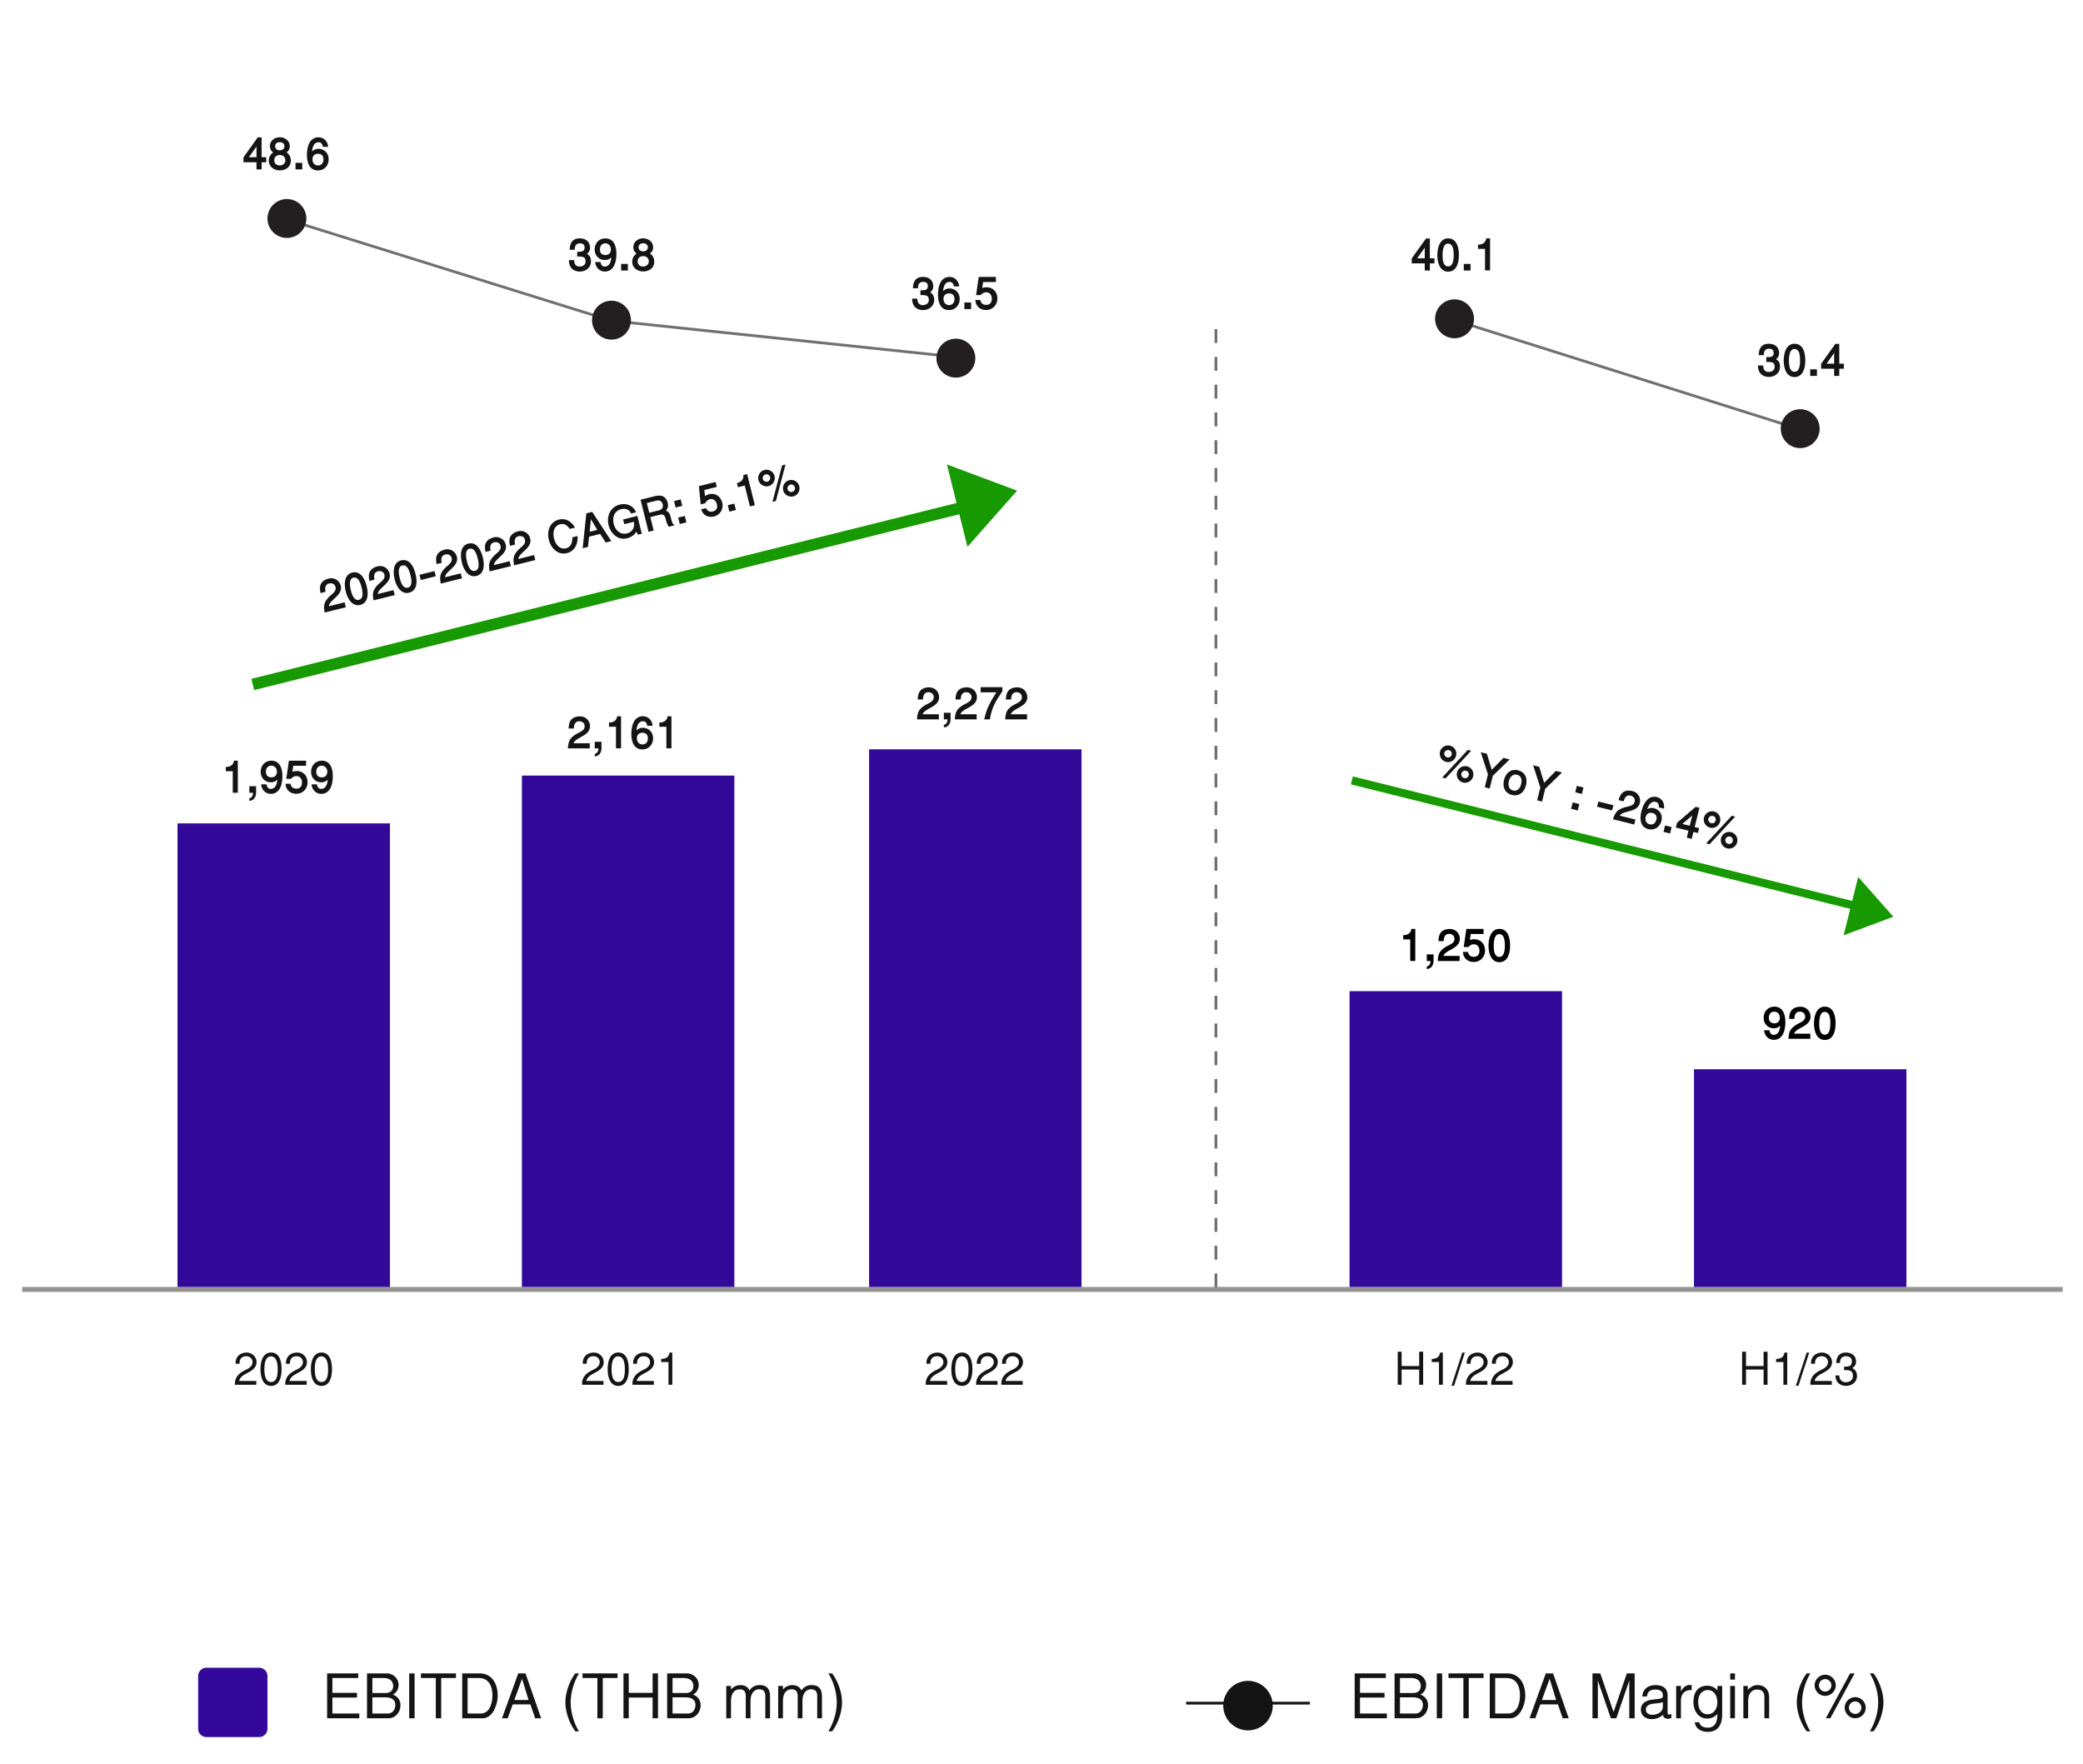 <svg xmlns="http://www.w3.org/2000/svg" xmlns:xlink="http://www.w3.org/1999/xlink" width="750" height="635" viewBox="0 0 750 635">
  <defs>
    <style>
      .cls-1 {
        clip-path: url(#clip-EBITDA-en-3m23);
      }

      .cls-2, .cls-5, .cls-7 {
        fill: none;
      }

      .cls-2, .cls-7 {
        stroke: #707070;
      }

      .cls-3, .cls-6 {
        fill: #141414;
      }

      .cls-4 {
        fill: #33089a;
      }

      .cls-5 {
        stroke: #141414;
      }

      .cls-7 {
        stroke-dasharray: 5;
      }

      .cls-8 {
        fill: #179901;
      }

      .cls-9 {
        fill: #33099a;
      }

      .cls-10 {
        fill: #231f20;
      }

      .cls-11, .cls-12 {
        stroke: none;
      }

      .cls-12 {
        fill: #939492;
      }
    </style>
    <clipPath id="clip-EBITDA-en-3m23">
      <rect width="750" height="635"/>
    </clipPath>
  </defs>
  <g id="EBITDA-en-3m23" class="cls-1">
    <path id="Path_4442" data-name="Path 4442" class="cls-2" d="M14453.168,1548.666l117.946,36.808,124.5,13.094" transform="translate(-14351 -1470)"/>
    <path id="Path_4443" data-name="Path 4443" class="cls-2" d="M14874.716,1585.271l123.961,39.166" transform="translate(-14351 -1470)"/>
    <path id="Path_4650" data-name="Path 4650" class="cls-3" d="M1.865,0V-16.152H13.072v1.67H3.767v5.325h8.851V-7.45H3.767v5.743h9.686V0Zm26.4-4.639a5.059,5.059,0,0,1-.288,1.665,4.636,4.636,0,0,1-.844,1.489A4.332,4.332,0,0,1,25.763-.413,4.1,4.1,0,0,1,23.889,0H16.226V-16.152H23.3a4.339,4.339,0,0,1,1.656.32,4.3,4.3,0,0,1,1.368.881,4.234,4.234,0,0,1,.928,1.317A3.892,3.892,0,0,1,27.591-12a4.141,4.141,0,0,1-.139,1.076,4.084,4.084,0,0,1-.4.974,3.407,3.407,0,0,1-.645.812,3.492,3.492,0,0,1-.867.589,4.707,4.707,0,0,1,2.022,1.489A3.94,3.94,0,0,1,28.268-4.639Zm-2.616-6.986a3.556,3.556,0,0,0-.046-.533,2.78,2.78,0,0,0-.176-.622,2.58,2.58,0,0,0-.366-.622,2.393,2.393,0,0,0-.622-.543,3.445,3.445,0,0,0-.937-.39,5.1,5.1,0,0,0-1.313-.148H18.165v5.4H22.8a3.586,3.586,0,0,0,1.424-.241,2.347,2.347,0,0,0,.867-.612,2.093,2.093,0,0,0,.436-.821A3.347,3.347,0,0,0,25.652-11.625Zm.761,6.875a2.765,2.765,0,0,0-.3-1.364,2.3,2.3,0,0,0-.8-.849A3.372,3.372,0,0,0,24.163-7.4a6.918,6.918,0,0,0-1.322-.125H18.165v5.817h5.511A2.526,2.526,0,0,0,24.947-2a2.686,2.686,0,0,0,.849-.747,2.953,2.953,0,0,0,.473-.983A3.9,3.9,0,0,0,26.413-4.75ZM31.422,0V-16.152h1.939V0ZM42.936-14.482V0H41V-14.482H35.644v-1.67H48.261v1.67Zm20.354,6.4a10.144,10.144,0,0,1-.139,1.586,11.713,11.713,0,0,1-.431,1.772,11.5,11.5,0,0,1-.733,1.749,7.188,7.188,0,0,1-1.039,1.512A4.816,4.816,0,0,1,59.579-.4a3.655,3.655,0,0,1-1.707.4H50.506V-16.152h6.225a6.638,6.638,0,0,1,2.06.3,5.691,5.691,0,0,1,1.656.844,5.806,5.806,0,0,1,1.262,1.29,7.569,7.569,0,0,1,.886,1.647,9.653,9.653,0,0,1,.524,1.911A12.4,12.4,0,0,1,63.29-8.081Zm-1.92.065a11.374,11.374,0,0,0-.079-1.628,8.141,8.141,0,0,0-.329-1.521,5.905,5.905,0,0,0-.612-1.327,4.23,4.23,0,0,0-.923-1.048,4.156,4.156,0,0,0-1.257-.691,4.891,4.891,0,0,0-1.624-.25h-4.1V-1.707h4.667a3.5,3.5,0,0,0,1.447-.283,3.569,3.569,0,0,0,1.1-.761,4.439,4.439,0,0,0,.789-1.109,7.435,7.435,0,0,0,.52-1.331,9.671,9.671,0,0,0,.292-1.429Q61.351-7.348,61.37-8.016ZM76.761,0,75.054-4.982H68.708L66.88,0H64.83l5.854-16.152H73.3L78.922,0ZM72.048-14.213,69.274-6.578H74.4ZM91.233,4.713a15.525,15.525,0,0,1-1.4-2.222A19.619,19.619,0,0,1,88.7-.121a19.894,19.894,0,0,1-.761-2.806,14.7,14.7,0,0,1-.278-2.806,14.872,14.872,0,0,1,.274-2.8,19.569,19.569,0,0,1,.751-2.792,18.83,18.83,0,0,1,1.132-2.6,15.874,15.874,0,0,1,1.415-2.227H92.56a20.006,20.006,0,0,0-1.438,2.881,22.939,22.939,0,0,0-.923,2.8,19.831,19.831,0,0,0-.492,2.57,18.565,18.565,0,0,0-.144,2.166,18.586,18.586,0,0,0,.19,2.612A20.879,20.879,0,0,0,90.32-.436a20.923,20.923,0,0,0,.937,2.649,18.979,18.979,0,0,0,1.3,2.5Zm9.88-19.195V0H99.175V-14.482H93.822v-1.67h12.617v1.67ZM119.056,0V-7.45h-8.591V0h-1.9V-16.152h1.9v7h8.591v-7H121V0ZM136.34-4.639a5.059,5.059,0,0,1-.288,1.665,4.636,4.636,0,0,1-.844,1.489,4.332,4.332,0,0,1-1.373,1.072A4.1,4.1,0,0,1,131.961,0H124.3V-16.152h7.069a4.339,4.339,0,0,1,1.656.32,4.3,4.3,0,0,1,1.368.881,4.234,4.234,0,0,1,.928,1.317A3.892,3.892,0,0,1,135.663-12a4.141,4.141,0,0,1-.139,1.076,4.084,4.084,0,0,1-.4.974,3.407,3.407,0,0,1-.645.812,3.492,3.492,0,0,1-.867.589,4.707,4.707,0,0,1,2.022,1.489A3.94,3.94,0,0,1,136.34-4.639Zm-2.616-6.986a3.555,3.555,0,0,0-.046-.533,2.78,2.78,0,0,0-.176-.622,2.58,2.58,0,0,0-.366-.622,2.393,2.393,0,0,0-.622-.543,3.445,3.445,0,0,0-.937-.39,5.1,5.1,0,0,0-1.313-.148h-4.026v5.4h4.639a3.586,3.586,0,0,0,1.424-.241,2.347,2.347,0,0,0,.867-.612,2.093,2.093,0,0,0,.436-.821A3.347,3.347,0,0,0,133.724-11.625Zm.761,6.875a2.765,2.765,0,0,0-.3-1.364,2.3,2.3,0,0,0-.8-.849,3.372,3.372,0,0,0-1.146-.436,6.918,6.918,0,0,0-1.322-.125h-4.676v5.817h5.511a2.526,2.526,0,0,0,1.271-.3,2.686,2.686,0,0,0,.849-.747,2.953,2.953,0,0,0,.473-.983A3.9,3.9,0,0,0,134.484-4.75ZM159.635,0V-7.979a2.784,2.784,0,0,0-.51-1.818,2.083,2.083,0,0,0-1.688-.612,2.706,2.706,0,0,0-1.48.38,2.963,2.963,0,0,0-.96.979,4.3,4.3,0,0,0-.52,1.331,6.865,6.865,0,0,0-.158,1.447V0H152.6V-7.979a2.784,2.784,0,0,0-.51-1.818,2.083,2.083,0,0,0-1.688-.612,2.769,2.769,0,0,0-1.5.376,2.936,2.936,0,0,0-.96.969,4.084,4.084,0,0,0-.51,1.331,7.392,7.392,0,0,0-.148,1.461V0H145.58V-11.625h1.707V-10.3a3.966,3.966,0,0,1,.687-.714,4.062,4.062,0,0,1,.812-.51,4.175,4.175,0,0,1,.9-.306,4.412,4.412,0,0,1,.942-.1,4.212,4.212,0,0,1,2,.445,3.013,3.013,0,0,1,1.313,1.494,4.141,4.141,0,0,1,3.72-1.939,4.328,4.328,0,0,1,1.846.339,2.809,2.809,0,0,1,1.123.918,3.5,3.5,0,0,1,.561,1.359,8.609,8.609,0,0,1,.153,1.661V0Zm18.694,0V-7.979a2.784,2.784,0,0,0-.51-1.818,2.083,2.083,0,0,0-1.688-.612,2.706,2.706,0,0,0-1.48.38,2.963,2.963,0,0,0-.96.979,4.3,4.3,0,0,0-.52,1.331,6.865,6.865,0,0,0-.158,1.447V0H171.3V-7.979a2.784,2.784,0,0,0-.51-1.818,2.083,2.083,0,0,0-1.688-.612,2.769,2.769,0,0,0-1.5.376,2.936,2.936,0,0,0-.96.969,4.084,4.084,0,0,0-.51,1.331,7.392,7.392,0,0,0-.148,1.461V0h-1.707V-11.625h1.707V-10.3a3.966,3.966,0,0,1,.687-.714,4.062,4.062,0,0,1,.812-.51,4.175,4.175,0,0,1,.9-.306,4.412,4.412,0,0,1,.942-.1,4.212,4.212,0,0,1,2,.445,3.013,3.013,0,0,1,1.313,1.494,4.141,4.141,0,0,1,3.72-1.939,4.328,4.328,0,0,1,1.846.339,2.809,2.809,0,0,1,1.123.918,3.5,3.5,0,0,1,.561,1.359,8.609,8.609,0,0,1,.153,1.661V0Zm8.925-5.733a14.945,14.945,0,0,1-.274,2.806,19.47,19.47,0,0,1-.756,2.806,19.242,19.242,0,0,1-1.136,2.612,15.815,15.815,0,0,1-1.406,2.222h-1.327a20.63,20.63,0,0,0,1.452-2.9,22.807,22.807,0,0,0,.928-2.788,18.821,18.821,0,0,0,.487-2.556,19.439,19.439,0,0,0,.139-2.2,19.12,19.12,0,0,0-.139-2.171,19.61,19.61,0,0,0-.482-2.561,22.245,22.245,0,0,0-.923-2.8,19.17,19.17,0,0,0-1.461-2.885h1.327a15.753,15.753,0,0,1,1.415,2.231,19.055,19.055,0,0,1,1.132,2.6,19.617,19.617,0,0,1,.751,2.788A14.8,14.8,0,0,1,187.254-5.733Z" transform="translate(115.918 618.631)"/>
    <path id="Path_4655" data-name="Path 4655" class="cls-4" d="M3,0H21.963a3,3,0,0,1,3,3V21.963a3,3,0,0,1-3,3H3a3,3,0,0,1-3-3V3A3,3,0,0,1,3,0Z" transform="translate(71.34 600.438)"/>
    <path id="Path_4651" data-name="Path 4651" class="cls-3" d="M1.865,0V-16.152H13.072v1.67H3.767v5.325h8.851V-7.45H3.767v5.743h9.686V0Zm26.4-4.639a5.059,5.059,0,0,1-.288,1.665,4.636,4.636,0,0,1-.844,1.489A4.332,4.332,0,0,1,25.763-.413,4.1,4.1,0,0,1,23.889,0H16.226V-16.152H23.3a4.339,4.339,0,0,1,1.656.32,4.3,4.3,0,0,1,1.368.881,4.234,4.234,0,0,1,.928,1.317A3.892,3.892,0,0,1,27.591-12a4.141,4.141,0,0,1-.139,1.076,4.084,4.084,0,0,1-.4.974,3.407,3.407,0,0,1-.645.812,3.492,3.492,0,0,1-.867.589,4.707,4.707,0,0,1,2.022,1.489A3.94,3.94,0,0,1,28.268-4.639Zm-2.616-6.986a3.556,3.556,0,0,0-.046-.533,2.78,2.78,0,0,0-.176-.622,2.58,2.58,0,0,0-.366-.622,2.393,2.393,0,0,0-.622-.543,3.445,3.445,0,0,0-.937-.39,5.1,5.1,0,0,0-1.313-.148H18.165v5.4H22.8a3.586,3.586,0,0,0,1.424-.241,2.347,2.347,0,0,0,.867-.612,2.093,2.093,0,0,0,.436-.821A3.347,3.347,0,0,0,25.652-11.625Zm.761,6.875a2.765,2.765,0,0,0-.3-1.364,2.3,2.3,0,0,0-.8-.849A3.372,3.372,0,0,0,24.163-7.4a6.918,6.918,0,0,0-1.322-.125H18.165v5.817h5.511A2.526,2.526,0,0,0,24.947-2a2.686,2.686,0,0,0,.849-.747,2.953,2.953,0,0,0,.473-.983A3.9,3.9,0,0,0,26.413-4.75ZM31.422,0V-16.152h1.939V0ZM42.936-14.482V0H41V-14.482H35.644v-1.67H48.261v1.67Zm20.354,6.4a10.144,10.144,0,0,1-.139,1.586,11.713,11.713,0,0,1-.431,1.772,11.5,11.5,0,0,1-.733,1.749,7.188,7.188,0,0,1-1.039,1.512A4.816,4.816,0,0,1,59.579-.4a3.655,3.655,0,0,1-1.707.4H50.506V-16.152h6.225a6.638,6.638,0,0,1,2.06.3,5.691,5.691,0,0,1,1.656.844,5.806,5.806,0,0,1,1.262,1.29,7.569,7.569,0,0,1,.886,1.647,9.653,9.653,0,0,1,.524,1.911A12.4,12.4,0,0,1,63.29-8.081Zm-1.92.065a11.374,11.374,0,0,0-.079-1.628,8.141,8.141,0,0,0-.329-1.521,5.905,5.905,0,0,0-.612-1.327,4.23,4.23,0,0,0-.923-1.048,4.156,4.156,0,0,0-1.257-.691,4.891,4.891,0,0,0-1.624-.25h-4.1V-1.707h4.667a3.5,3.5,0,0,0,1.447-.283,3.569,3.569,0,0,0,1.1-.761,4.439,4.439,0,0,0,.789-1.109,7.435,7.435,0,0,0,.52-1.331,9.671,9.671,0,0,0,.292-1.429Q61.351-7.348,61.37-8.016ZM76.761,0,75.054-4.982H68.708L66.88,0H64.83l5.854-16.152H73.3L78.922,0ZM72.048-14.213,69.274-6.578H74.4ZM100.733,0V-13.563L96.067,0H94.091L89.415-13.563V0H87.476V-16.152h2.811L95.074-2.245l4.787-13.907h2.811V0Zm15.131-.074-.594.167a2.262,2.262,0,0,1-.622.093,2.453,2.453,0,0,1-.677-.093,1.722,1.722,0,0,1-.571-.278,1.349,1.349,0,0,1-.39-.464,1.173,1.173,0,0,1-.116-.64,5.747,5.747,0,0,1-4.063,1.6A5.269,5.269,0,0,1,107.33.1a3.547,3.547,0,0,1-1.239-.64,3.147,3.147,0,0,1-.849-1.072,3.449,3.449,0,0,1-.325-1.5,3.086,3.086,0,0,1,1.007-2.4,5.5,5.5,0,0,1,3.057-1.174l1.791-.223q.223-.028.552-.065a4.334,4.334,0,0,0,.64-.121,2.1,2.1,0,0,0,.547-.227.536.536,0,0,0,.274-.385q.019-.158.028-.3t.009-.274a2.014,2.014,0,0,0-.223-.993,1.714,1.714,0,0,0-.594-.631,2.548,2.548,0,0,0-.84-.329,4.751,4.751,0,0,0-.969-.1,5.168,5.168,0,0,0-1.239.135,2.517,2.517,0,0,0-.932.431,2.117,2.117,0,0,0-.622.775,3.685,3.685,0,0,0-.315,1.164h-1.642a4.382,4.382,0,0,1,.427-1.832,3.755,3.755,0,0,1,1.03-1.28,4.245,4.245,0,0,1,1.489-.747,6.573,6.573,0,0,1,1.8-.241,7.245,7.245,0,0,1,1.693.19,3.727,3.727,0,0,1,1.378.626,3.033,3.033,0,0,1,.923,1.141,3.965,3.965,0,0,1,.339,1.726v6.123q0,.6.25.742t1.123-.176ZM112.822-5.78a10.471,10.471,0,0,1-1.577.329q-.77.1-1.614.172a6.747,6.747,0,0,0-1.048.176,3.423,3.423,0,0,0-.937.38,2.062,2.062,0,0,0-.677.649,1.783,1.783,0,0,0-.26.993,1.639,1.639,0,0,0,.19.807,1.746,1.746,0,0,0,.5.571,2.191,2.191,0,0,0,.705.339,2.939,2.939,0,0,0,.8.111,5.813,5.813,0,0,0,1.424-.176,3.948,3.948,0,0,0,1.257-.552,2.893,2.893,0,0,0,.9-.96,2.729,2.729,0,0,0,.339-1.392Zm10.381-4.37a4.76,4.76,0,0,0-1.577.195,3.122,3.122,0,0,0-1.225.7,3.207,3.207,0,0,0-.793,1.215,4.82,4.82,0,0,0-.283,1.73V0h-1.716V-11.625h1.716v1.958a5.666,5.666,0,0,1,.668-1.016,4.339,4.339,0,0,1,.747-.714,3.194,3.194,0,0,1,.77-.427,2.106,2.106,0,0,1,.738-.144h.956Zm10.975,8.7q0,.575-.046,1.146a8.847,8.847,0,0,1-.162,1.118,7.62,7.62,0,0,1-.306,1.062,5.136,5.136,0,0,1-.478.969,4.119,4.119,0,0,1-.812.946,4.293,4.293,0,0,1-1,.635,4.884,4.884,0,0,1-1.127.357,6.456,6.456,0,0,1-1.2.111,6.155,6.155,0,0,1-2.129-.325,4.411,4.411,0,0,1-1.438-.83,3.342,3.342,0,0,1-.835-1.118,3.443,3.443,0,0,1-.311-1.178h1.633a2.016,2.016,0,0,0,.38.909,2.232,2.232,0,0,0,.705.6,3.268,3.268,0,0,0,.928.329,5.43,5.43,0,0,0,1.067.1,3.376,3.376,0,0,0,1.243-.209,2.829,2.829,0,0,0,.909-.566,3.025,3.025,0,0,0,.626-.84,4.941,4.941,0,0,0,.385-1.03,7.462,7.462,0,0,0,.195-1.127q.056-.58.065-1.136a5.231,5.231,0,0,1-1.688,1.211,4.756,4.756,0,0,1-1.958.422,4.834,4.834,0,0,1-1.554-.237,4.453,4.453,0,0,1-1.252-.649,4.6,4.6,0,0,1-.965-.979,5.773,5.773,0,0,1-.682-1.225,6.841,6.841,0,0,1-.4-1.382,8.229,8.229,0,0,1-.13-1.457,9.349,9.349,0,0,1,.274-2.31A5.144,5.144,0,0,1,124.994-10a4.222,4.222,0,0,1,1.554-1.252,5.289,5.289,0,0,1,2.315-.459,4.908,4.908,0,0,1,1.016.107,4.668,4.668,0,0,1,.974.32,4.2,4.2,0,0,1,.881.543,3.88,3.88,0,0,1,.738.784v-1.67h1.707ZM132.434-5.78a6.685,6.685,0,0,0-.213-1.6,4.437,4.437,0,0,0-.622-1.4,3.265,3.265,0,0,0-1.058-.988,2.972,2.972,0,0,0-1.531-.376,3.191,3.191,0,0,0-1.512.339,3.226,3.226,0,0,0-1.067.9,3.967,3.967,0,0,0-.645,1.276,5.541,5.541,0,0,0-.237,1.48,7.919,7.919,0,0,0,.153,1.74,4.485,4.485,0,0,0,.584,1.508,3.228,3.228,0,0,0,1.081,1.062,3.122,3.122,0,0,0,1.642.4,2.916,2.916,0,0,0,1.424-.348,3.4,3.4,0,0,0,1.085-.942,4.327,4.327,0,0,0,.687-1.378A5.531,5.531,0,0,0,132.434-5.78Zm4.639-8.127v-2.245h1.707v2.245Zm0,13.907V-11.625h1.707V0Zm12.311,0V-7.524a4.606,4.606,0,0,0-.144-1.206,2.11,2.11,0,0,0-.464-.881,2.041,2.041,0,0,0-.826-.538,3.584,3.584,0,0,0-1.229-.186,2.816,2.816,0,0,0-1.48.366,3.027,3.027,0,0,0-.988.951A4.112,4.112,0,0,0,143.7-7.7a6.409,6.409,0,0,0-.172,1.466V0h-1.716V-11.625h1.6v1.4a6.269,6.269,0,0,1,1.614-1.266,3.972,3.972,0,0,1,1.883-.441,4.623,4.623,0,0,1,1.791.325,3.678,3.678,0,0,1,1.313.9,3.847,3.847,0,0,1,.807,1.382,5.416,5.416,0,0,1,.274,1.758V0Zm15.233,4.713a15.525,15.525,0,0,1-1.4-2.222,19.619,19.619,0,0,1-1.132-2.612,19.9,19.9,0,0,1-.761-2.806,14.7,14.7,0,0,1-.278-2.806,14.872,14.872,0,0,1,.274-2.8,19.567,19.567,0,0,1,.751-2.792,18.831,18.831,0,0,1,1.132-2.6,15.875,15.875,0,0,1,1.415-2.227h1.327a20.007,20.007,0,0,0-1.438,2.881,22.938,22.938,0,0,0-.923,2.8,19.833,19.833,0,0,0-.492,2.57,18.563,18.563,0,0,0-.144,2.166,18.587,18.587,0,0,0,.19,2.612A20.878,20.878,0,0,0,163.7-.436a20.922,20.922,0,0,0,.937,2.649,18.979,18.979,0,0,0,1.3,2.5ZM185.862-3.8a3.713,3.713,0,0,1-.306,1.512,3.782,3.782,0,0,1-.826,1.2A3.824,3.824,0,0,1,183.52-.3a3.765,3.765,0,0,1-1.461.288,3.506,3.506,0,0,1-1.433-.3,3.915,3.915,0,0,1-1.2-.816,3.95,3.95,0,0,1-.821-1.206A3.59,3.59,0,0,1,178.3-3.8a3.612,3.612,0,0,1,.306-1.48,3.95,3.95,0,0,1,.821-1.206,3.915,3.915,0,0,1,1.2-.816,3.506,3.506,0,0,1,1.433-.3,3.69,3.69,0,0,1,1.5.306,3.8,3.8,0,0,1,1.206.83,3.905,3.905,0,0,1,.8,1.215A3.691,3.691,0,0,1,185.862-3.8ZM173.134-.009H171.5l8.739-16.152h1.633Zm1.939-11.856a3.69,3.69,0,0,1-.306,1.5,3.8,3.8,0,0,1-.83,1.206,3.905,3.905,0,0,1-1.215.8,3.691,3.691,0,0,1-1.452.292,3.713,3.713,0,0,1-1.512-.306,3.782,3.782,0,0,1-1.2-.826,3.824,3.824,0,0,1-.793-1.211,3.766,3.766,0,0,1-.288-1.461,3.69,3.69,0,0,1,.306-1.5,3.782,3.782,0,0,1,.826-1.2,3.9,3.9,0,0,1,1.206-.8,3.68,3.68,0,0,1,1.457-.292,3.658,3.658,0,0,1,1.5.306,3.87,3.87,0,0,1,1.206.83,3.879,3.879,0,0,1,.807,1.211A3.657,3.657,0,0,1,175.073-11.866ZM184.3-3.8a2.173,2.173,0,0,0-.181-.891,2.284,2.284,0,0,0-.487-.71,2.25,2.25,0,0,0-.714-.473,2.2,2.2,0,0,0-.863-.172,2.1,2.1,0,0,0-.881.186,2.351,2.351,0,0,0-.71.492,2.25,2.25,0,0,0-.473.714,2.18,2.18,0,0,0-.172.854,2.083,2.083,0,0,0,.186.872,2.351,2.351,0,0,0,.492.71,2.332,2.332,0,0,0,.71.478,2.1,2.1,0,0,0,.849.176,2.151,2.151,0,0,0,.881-.181,2.284,2.284,0,0,0,.71-.487,2.316,2.316,0,0,0,.478-.714A2.131,2.131,0,0,0,184.3-3.8Zm-10.79-8.062a2.1,2.1,0,0,0-.186-.881,2.351,2.351,0,0,0-.492-.71,2.25,2.25,0,0,0-.714-.473,2.18,2.18,0,0,0-.854-.172,2.183,2.183,0,0,0-.886.181,2.214,2.214,0,0,0-.71.487,2.306,2.306,0,0,0-.469.71,2.17,2.17,0,0,0-.172.858,2.223,2.223,0,0,0,.176.891,2.22,2.22,0,0,0,.482.71,2.25,2.25,0,0,0,.714.473,2.2,2.2,0,0,0,.863.172,2.151,2.151,0,0,0,.881-.181,2.3,2.3,0,0,0,.714-.492,2.266,2.266,0,0,0,.478-.719A2.18,2.18,0,0,0,173.514-11.866Zm18.731,6.132a14.945,14.945,0,0,1-.274,2.806,19.47,19.47,0,0,1-.756,2.806,19.242,19.242,0,0,1-1.136,2.612,15.815,15.815,0,0,1-1.406,2.222h-1.327a20.63,20.63,0,0,0,1.452-2.9,22.807,22.807,0,0,0,.928-2.788,18.821,18.821,0,0,0,.487-2.556,19.439,19.439,0,0,0,.139-2.2,19.12,19.12,0,0,0-.139-2.171,19.61,19.61,0,0,0-.482-2.561,22.245,22.245,0,0,0-.923-2.8,19.17,19.17,0,0,0-1.461-2.885h1.327a15.753,15.753,0,0,1,1.415,2.231,19.055,19.055,0,0,1,1.132,2.6,19.617,19.617,0,0,1,.751,2.788A14.8,14.8,0,0,1,192.245-5.733Z" transform="translate(485.902 618.631)"/>
    <g id="Group_156" data-name="Group 156" transform="translate(427.063 605.165)">
      <circle id="Ellipse_63" data-name="Ellipse 63" class="cls-3" cx="8.915" cy="8.915" r="8.915" transform="translate(13.373)"/>
      <line id="Line_60" data-name="Line 60" class="cls-5" x2="44.577" transform="translate(0 8.024)"/>
    </g>
    <g id="Path_4641" data-name="Path 4641" class="cls-6" transform="translate(8 463.344)">
      <path class="cls-11" d="M 734.184 1.283 L 0.5 1.283 L 0.5 0.5 L 734.184 0.5 L 734.184 1.283 Z"/>
      <path class="cls-12" d="M 0 -1.502037048339844e-05 L 734.684 -1.502037048339844e-05 L 734.684 1.783 L 0 1.783 L 0 -1.502037048339844e-05 Z"/>
    </g>
    <path id="Path_4639" data-name="Path 4639" class="cls-7" d="M0,347V0" transform="translate(437.801 116.5)"/>
    <path id="Path_4635" data-name="Path 4635" class="cls-3" d="M-11.983-8a3.185,3.185,0,0,1-.185,1.118,3.306,3.306,0,0,1-.5.9,4.442,4.442,0,0,1-.731.731,9.374,9.374,0,0,1-.875.615q-.461.287-.937.543t-.913.516q-.041.027-.174.1t-.311.195q-.178.12-.376.273a4.069,4.069,0,0,0-.383.338,2.632,2.632,0,0,0-.325.393,1.342,1.342,0,0,0-.195.434h5.824V0h-7.868q.034-.6.1-1.114a6.571,6.571,0,0,1,.191-.96,4.436,4.436,0,0,1,.335-.848,4.055,4.055,0,0,1,.53-.772,5.706,5.706,0,0,1,.772-.731,9.9,9.9,0,0,1,1.066-.728q.308-.185.649-.355t.68-.349a7.335,7.335,0,0,0,.643-.379,3,3,0,0,0,.54-.455,1.961,1.961,0,0,0,.373-.574A1.871,1.871,0,0,0-13.918-8a1.758,1.758,0,0,0-.154-.749,1.622,1.622,0,0,0-.417-.557,1.854,1.854,0,0,0-.612-.345,2.28,2.28,0,0,0-.745-.12,1.807,1.807,0,0,0-.964.229,1.708,1.708,0,0,0-.584.6,2.616,2.616,0,0,0-.3.834,6.5,6.5,0,0,0-.109.943h-1.88q.021-.39.058-.776a6.775,6.775,0,0,1,.116-.755,4.684,4.684,0,0,1,.215-.721,3.179,3.179,0,0,1,.355-.667,2.875,2.875,0,0,1,.684-.7,3.541,3.541,0,0,1,.827-.444,4.364,4.364,0,0,1,.909-.232,6.476,6.476,0,0,1,.93-.068,3.62,3.62,0,0,1,1.535.311,3.526,3.526,0,0,1,1.135.813,3.489,3.489,0,0,1,.7,1.135A3.578,3.578,0,0,1-11.983-8ZM-7.841-.082A3.857,3.857,0,0,1-7.9.571a3.658,3.658,0,0,1-.181.667,3.08,3.08,0,0,1-.318.622,2.268,2.268,0,0,1-.465.513,2.239,2.239,0,0,1-.622.352,2.216,2.216,0,0,1-.79.133V1.935a1.146,1.146,0,0,0,.612-.219,1.561,1.561,0,0,0,.42-.475A2.193,2.193,0,0,0-9,.629,2.554,2.554,0,0,0-8.935,0h-1.34V-2.379h2.434ZM1.627-8a3.185,3.185,0,0,1-.185,1.118,3.306,3.306,0,0,1-.5.9,4.442,4.442,0,0,1-.731.731,9.374,9.374,0,0,1-.875.615q-.461.287-.937.543t-.913.516q-.041.027-.174.1T-3-3.285q-.178.12-.376.273a4.069,4.069,0,0,0-.383.338,2.632,2.632,0,0,0-.325.393,1.342,1.342,0,0,0-.195.434H1.545V0H-6.323q.034-.6.1-1.114a6.571,6.571,0,0,1,.191-.96A4.436,4.436,0,0,1-5.7-2.922a4.055,4.055,0,0,1,.53-.772A5.706,5.706,0,0,1-4.4-4.426a9.9,9.9,0,0,1,1.066-.728q.308-.185.649-.355T-2-5.858a7.335,7.335,0,0,0,.643-.379,3,3,0,0,0,.54-.455,1.961,1.961,0,0,0,.373-.574A1.871,1.871,0,0,0-.308-8a1.758,1.758,0,0,0-.154-.749,1.622,1.622,0,0,0-.417-.557,1.854,1.854,0,0,0-.612-.345,2.28,2.28,0,0,0-.745-.12,1.807,1.807,0,0,0-.964.229,1.708,1.708,0,0,0-.584.6,2.616,2.616,0,0,0-.3.834,6.5,6.5,0,0,0-.109.943h-1.88q.021-.39.058-.776A6.775,6.775,0,0,1-5.9-8.7a4.684,4.684,0,0,1,.215-.721,3.179,3.179,0,0,1,.355-.667,2.875,2.875,0,0,1,.684-.7,3.541,3.541,0,0,1,.827-.444,4.364,4.364,0,0,1,.909-.232,6.476,6.476,0,0,1,.93-.068,3.62,3.62,0,0,1,1.535.311,3.526,3.526,0,0,1,1.135.813,3.489,3.489,0,0,1,.7,1.135A3.578,3.578,0,0,1,1.627-8Zm9.153-2.078q-.574.882-1.111,1.692T8.661-6.761q-.472.82-.875,1.685a15.8,15.8,0,0,0-.718,1.842q-.116.362-.222.728t-.2.759q-.1.393-.174.824T6.33,0H4.286q.1-.506.215-.964t.236-.889q.123-.431.26-.841t.294-.834q.321-.834.718-1.644t.831-1.589q.434-.779.9-1.524t.919-1.456H2.967v-1.853h7.841ZM19.77-8a3.185,3.185,0,0,1-.185,1.118,3.306,3.306,0,0,1-.5.9,4.442,4.442,0,0,1-.731.731,9.374,9.374,0,0,1-.875.615q-.461.287-.937.543t-.913.516q-.041.027-.174.1t-.311.195q-.178.12-.376.273a4.069,4.069,0,0,0-.383.338,2.632,2.632,0,0,0-.325.393,1.342,1.342,0,0,0-.195.434h5.824V0H11.819q.034-.6.1-1.114a6.571,6.571,0,0,1,.191-.96,4.436,4.436,0,0,1,.335-.848,4.055,4.055,0,0,1,.53-.772,5.706,5.706,0,0,1,.772-.731,9.9,9.9,0,0,1,1.066-.728q.308-.185.649-.355t.68-.349a7.334,7.334,0,0,0,.643-.379,3,3,0,0,0,.54-.455,1.961,1.961,0,0,0,.373-.574A1.871,1.871,0,0,0,17.835-8a1.758,1.758,0,0,0-.154-.749,1.622,1.622,0,0,0-.417-.557,1.854,1.854,0,0,0-.612-.345,2.28,2.28,0,0,0-.745-.12,1.807,1.807,0,0,0-.964.229,1.708,1.708,0,0,0-.584.6,2.616,2.616,0,0,0-.3.834,6.5,6.5,0,0,0-.109.943h-1.88q.021-.39.058-.776A6.775,6.775,0,0,1,12.24-8.7a4.684,4.684,0,0,1,.215-.721,3.179,3.179,0,0,1,.355-.667,2.875,2.875,0,0,1,.684-.7,3.541,3.541,0,0,1,.827-.444,4.364,4.364,0,0,1,.909-.232,6.476,6.476,0,0,1,.93-.068,3.62,3.62,0,0,1,1.535.311,3.526,3.526,0,0,1,1.135.813,3.489,3.489,0,0,1,.7,1.135A3.578,3.578,0,0,1,19.77-8Z" transform="translate(350.111 259)"/>
    <path id="Path_4632" data-name="Path 4632" class="cls-3" d="M-16.242-.027V-7.786h-2.516V-9.324a3.944,3.944,0,0,0,1.063-.113,2.672,2.672,0,0,0,.892-.4,2.308,2.308,0,0,0,.649-.7,2.573,2.573,0,0,0,.335-1.029h1.4V-.027Zm8.4-.055A3.857,3.857,0,0,1-7.9.571a3.658,3.658,0,0,1-.181.667,3.08,3.08,0,0,1-.318.622,2.268,2.268,0,0,1-.465.513,2.239,2.239,0,0,1-.622.352,2.216,2.216,0,0,1-.79.133V1.935a1.146,1.146,0,0,0,.612-.219,1.561,1.561,0,0,0,.42-.475A2.193,2.193,0,0,0-9,.629,2.554,2.554,0,0,0-8.935,0h-1.34V-2.379h2.434Zm1.668-7.485A4.368,4.368,0,0,1-5.889-9.16,3.794,3.794,0,0,1-5.1-10.425a3.652,3.652,0,0,1,1.22-.837,3.939,3.939,0,0,1,1.565-.3,3.825,3.825,0,0,1,1.4.236,3.259,3.259,0,0,1,1.042.646,3.607,3.607,0,0,1,.731.957,5.7,5.7,0,0,1,.461,1.169,8.157,8.157,0,0,1,.243,1.285,12.127,12.127,0,0,1,.072,1.306,13.843,13.843,0,0,1-.075,1.415,9.473,9.473,0,0,1-.26,1.436A7.247,7.247,0,0,1,.813-1.781,4.191,4.191,0,0,1,.041-.673a3.494,3.494,0,0,1-1.1.755,3.632,3.632,0,0,1-1.477.28A3.309,3.309,0,0,1-3.873.1,3.371,3.371,0,0,1-4.939-.632,3.632,3.632,0,0,1-5.67-1.716,4.02,4.02,0,0,1-6-3.056h1.955A2.01,2.01,0,0,0-3.6-1.87a1.337,1.337,0,0,0,1.066.441,1.875,1.875,0,0,0,.769-.15,1.944,1.944,0,0,0,.591-.4A2.375,2.375,0,0,0-.749-2.57a4.233,4.233,0,0,0,.287-.7A5.127,5.127,0,0,0-.291-4q.058-.373.079-.708a4.63,4.63,0,0,1-.537.42A3.035,3.035,0,0,1-1.292-4a2.813,2.813,0,0,1-.584.164,3.975,3.975,0,0,1-.66.051,3.736,3.736,0,0,1-1.388-.26A3.484,3.484,0,0,1-5.083-4.8a3.554,3.554,0,0,1-.8-1.189A4.056,4.056,0,0,1-6.173-7.567Zm1.873,0a2.467,2.467,0,0,0,.144.882,1.633,1.633,0,0,0,.407.622,1.668,1.668,0,0,0,.625.366,2.539,2.539,0,0,0,.8.12,2.5,2.5,0,0,0,.738-.109A1.712,1.712,0,0,0-.954-6.04a1.7,1.7,0,0,0,.441-.632,2.448,2.448,0,0,0,.164-.95,2.422,2.422,0,0,0-.144-.837,2.088,2.088,0,0,0-.4-.684A1.918,1.918,0,0,0-1.521-9.6a1.906,1.906,0,0,0-.817-.171,2,2,0,0,0-.889.181,1.731,1.731,0,0,0-.608.485,2.006,2.006,0,0,0-.352.7A3.07,3.07,0,0,0-4.3-7.567Zm15,3.814A4.147,4.147,0,0,1,10.4-2.211,4.1,4.1,0,0,1,9.577-.9,3.961,3.961,0,0,1,8.3,0,3.972,3.972,0,0,1,6.651.335,4.5,4.5,0,0,1,5.13.085,3.608,3.608,0,0,1,3.91-.632a3.368,3.368,0,0,1-.82-1.138,3.787,3.787,0,0,1-.314-1.5H4.566a2.215,2.215,0,0,0,.243.772,1.879,1.879,0,0,0,.451.55,1.826,1.826,0,0,0,.615.332,2.419,2.419,0,0,0,.735.109,2.474,2.474,0,0,0,.943-.161A1.656,1.656,0,0,0,8.2-2.129a1.852,1.852,0,0,0,.369-.718,3.5,3.5,0,0,0,.116-.933,2.728,2.728,0,0,0-.126-.834,2.248,2.248,0,0,0-.366-.7,1.845,1.845,0,0,0-.588-.5,1.826,1.826,0,0,0-.793-.208,2.6,2.6,0,0,0-.639.048,2.11,2.11,0,0,0-.54.191,2.563,2.563,0,0,0-.475.321q-.226.191-.451.424H3.028l.95-6.528h6.187v1.825H5.544L5.236-7.506a1.818,1.818,0,0,1,.755-.277,5.966,5.966,0,0,1,.817-.058,4.064,4.064,0,0,1,1.586.3,3.561,3.561,0,0,1,1.23.844,3.793,3.793,0,0,1,.793,1.3A4.682,4.682,0,0,1,10.7-3.753ZM11.97-7.567a4.368,4.368,0,0,1,.284-1.593,3.794,3.794,0,0,1,.793-1.265,3.652,3.652,0,0,1,1.22-.837,3.939,3.939,0,0,1,1.565-.3,3.825,3.825,0,0,1,1.4.236,3.259,3.259,0,0,1,1.042.646,3.608,3.608,0,0,1,.731.957,5.7,5.7,0,0,1,.461,1.169,8.157,8.157,0,0,1,.243,1.285,12.127,12.127,0,0,1,.072,1.306,13.843,13.843,0,0,1-.075,1.415,9.473,9.473,0,0,1-.26,1.436,7.247,7.247,0,0,1-.492,1.336,4.191,4.191,0,0,1-.772,1.107,3.494,3.494,0,0,1-1.1.755,3.632,3.632,0,0,1-1.477.28A3.309,3.309,0,0,1,14.27.1,3.371,3.371,0,0,1,13.2-.632a3.632,3.632,0,0,1-.731-1.083,4.02,4.02,0,0,1-.332-1.34H14.1A2.01,2.01,0,0,0,14.54-1.87a1.337,1.337,0,0,0,1.066.441,1.875,1.875,0,0,0,.769-.15,1.944,1.944,0,0,0,.591-.4,2.375,2.375,0,0,0,.427-.588,4.233,4.233,0,0,0,.287-.7A5.127,5.127,0,0,0,17.852-4q.058-.373.079-.708a4.63,4.63,0,0,1-.537.42A3.035,3.035,0,0,1,16.851-4a2.813,2.813,0,0,1-.584.164,3.975,3.975,0,0,1-.66.051,3.736,3.736,0,0,1-1.388-.26A3.484,3.484,0,0,1,13.06-4.8a3.554,3.554,0,0,1-.8-1.189A4.056,4.056,0,0,1,11.97-7.567Zm1.873,0a2.467,2.467,0,0,0,.144.882,1.633,1.633,0,0,0,.407.622,1.668,1.668,0,0,0,.625.366,2.539,2.539,0,0,0,.8.12,2.5,2.5,0,0,0,.738-.109,1.712,1.712,0,0,0,.632-.352,1.7,1.7,0,0,0,.441-.632,2.448,2.448,0,0,0,.164-.95,2.422,2.422,0,0,0-.144-.837,2.088,2.088,0,0,0-.4-.684,1.918,1.918,0,0,0-.625-.461,1.906,1.906,0,0,0-.817-.171,2,2,0,0,0-.889.181,1.731,1.731,0,0,0-.608.485,2.006,2.006,0,0,0-.352.7A3.07,3.07,0,0,0,13.843-7.567Z" transform="translate(100.047 285.446)"/>
    <path id="Path_4631" data-name="Path 4631" class="cls-3" d="M-11.983-8a3.185,3.185,0,0,1-.185,1.118,3.306,3.306,0,0,1-.5.9,4.442,4.442,0,0,1-.731.731,9.374,9.374,0,0,1-.875.615q-.461.287-.937.543t-.913.516q-.041.027-.174.1t-.311.195q-.178.12-.376.273a4.069,4.069,0,0,0-.383.338,2.632,2.632,0,0,0-.325.393,1.342,1.342,0,0,0-.195.434h5.824V0h-7.868q.034-.6.1-1.114a6.571,6.571,0,0,1,.191-.96,4.436,4.436,0,0,1,.335-.848,4.055,4.055,0,0,1,.53-.772,5.706,5.706,0,0,1,.772-.731,9.9,9.9,0,0,1,1.066-.728q.308-.185.649-.355t.68-.349a7.335,7.335,0,0,0,.643-.379,3,3,0,0,0,.54-.455,1.961,1.961,0,0,0,.373-.574A1.871,1.871,0,0,0-13.918-8a1.758,1.758,0,0,0-.154-.749,1.622,1.622,0,0,0-.417-.557,1.854,1.854,0,0,0-.612-.345,2.28,2.28,0,0,0-.745-.12,1.807,1.807,0,0,0-.964.229,1.708,1.708,0,0,0-.584.6,2.616,2.616,0,0,0-.3.834,6.5,6.5,0,0,0-.109.943h-1.88q.021-.39.058-.776a6.775,6.775,0,0,1,.116-.755,4.684,4.684,0,0,1,.215-.721,3.179,3.179,0,0,1,.355-.667,2.875,2.875,0,0,1,.684-.7,3.541,3.541,0,0,1,.827-.444,4.364,4.364,0,0,1,.909-.232,6.476,6.476,0,0,1,.93-.068,3.62,3.62,0,0,1,1.535.311,3.526,3.526,0,0,1,1.135.813,3.489,3.489,0,0,1,.7,1.135A3.578,3.578,0,0,1-11.983-8ZM-7.841-.082A3.857,3.857,0,0,1-7.9.571a3.658,3.658,0,0,1-.181.667,3.08,3.08,0,0,1-.318.622,2.268,2.268,0,0,1-.465.513,2.239,2.239,0,0,1-.622.352,2.216,2.216,0,0,1-.79.133V1.935a1.146,1.146,0,0,0,.612-.219,1.561,1.561,0,0,0,.42-.475A2.193,2.193,0,0,0-9,.629,2.554,2.554,0,0,0-8.935,0h-1.34V-2.379h2.434Zm5.209.055V-7.786H-5.147V-9.324a3.944,3.944,0,0,0,1.063-.113,2.672,2.672,0,0,0,.892-.4,2.308,2.308,0,0,0,.649-.7,2.573,2.573,0,0,0,.335-1.029h1.4V-.027ZM10.726-3.637a4.368,4.368,0,0,1-.284,1.593A3.794,3.794,0,0,1,9.649-.779a3.652,3.652,0,0,1-1.22.837,3.939,3.939,0,0,1-1.565.3,3.825,3.825,0,0,1-1.4-.236A3.259,3.259,0,0,1,4.419-.52a3.607,3.607,0,0,1-.731-.957,5.7,5.7,0,0,1-.461-1.169,8.151,8.151,0,0,1-.243-1.289,12.161,12.161,0,0,1-.072-1.3,13.88,13.88,0,0,1,.075-1.412,9.466,9.466,0,0,1,.26-1.439,7.247,7.247,0,0,1,.492-1.336,4.191,4.191,0,0,1,.772-1.107,3.494,3.494,0,0,1,1.1-.755,3.632,3.632,0,0,1,1.477-.28,3.309,3.309,0,0,1,1.336.267,3.371,3.371,0,0,1,1.066.728,3.632,3.632,0,0,1,.731,1.083,4.02,4.02,0,0,1,.332,1.34H8.6a2.01,2.01,0,0,0-.444-1.186,1.337,1.337,0,0,0-1.066-.441,1.869,1.869,0,0,0-.772.15,1.957,1.957,0,0,0-.588.4,2.375,2.375,0,0,0-.427.588,4.233,4.233,0,0,0-.287.7A5.465,5.465,0,0,0,4.84-7.2a5.8,5.8,0,0,0-.075.708,4.63,4.63,0,0,1,.537-.42A3.035,3.035,0,0,1,5.845-7.2a2.813,2.813,0,0,1,.584-.164,3.975,3.975,0,0,1,.66-.051,3.744,3.744,0,0,1,1.384.26,3.476,3.476,0,0,1,1.162.749,3.554,3.554,0,0,1,.8,1.189A4.056,4.056,0,0,1,10.726-3.637Zm-1.873,0a2.467,2.467,0,0,0-.144-.882A1.633,1.633,0,0,0,8.3-5.141a1.668,1.668,0,0,0-.625-.366,2.539,2.539,0,0,0-.8-.12,2.5,2.5,0,0,0-.738.109,1.712,1.712,0,0,0-.632.352,1.7,1.7,0,0,0-.441.632,2.448,2.448,0,0,0-.164.95,2.422,2.422,0,0,0,.144.837,2.088,2.088,0,0,0,.4.684,1.918,1.918,0,0,0,.625.461,1.906,1.906,0,0,0,.817.171,2,2,0,0,0,.889-.181A1.731,1.731,0,0,0,8.388-2.1a2.006,2.006,0,0,0,.352-.7A3.07,3.07,0,0,0,8.853-3.637ZM15.511-.027V-7.786H13V-9.324a3.944,3.944,0,0,0,1.063-.113,2.672,2.672,0,0,0,.892-.4,2.308,2.308,0,0,0,.649-.7,2.573,2.573,0,0,0,.335-1.029h1.4V-.027Z" transform="translate(224.418 269.446)"/>
    <path id="Path_4628" data-name="Path 4628" class="cls-3" d="M-80.438-8a3.185,3.185,0,0,1-.185,1.118,3.306,3.306,0,0,1-.5.9,4.442,4.442,0,0,1-.731.731,9.374,9.374,0,0,1-.875.615q-.461.287-.937.543t-.913.516q-.041.027-.174.1t-.311.195q-.178.12-.376.273a4.069,4.069,0,0,0-.383.338,2.632,2.632,0,0,0-.325.393,1.343,1.343,0,0,0-.195.434h5.824V0h-7.868q.034-.6.1-1.114a6.571,6.571,0,0,1,.191-.96,4.436,4.436,0,0,1,.335-.848,4.055,4.055,0,0,1,.53-.772,5.706,5.706,0,0,1,.772-.731,9.9,9.9,0,0,1,1.066-.728q.308-.185.649-.355t.68-.349a7.334,7.334,0,0,0,.643-.379,3,3,0,0,0,.54-.455,1.961,1.961,0,0,0,.373-.574A1.871,1.871,0,0,0-82.373-8a1.758,1.758,0,0,0-.154-.749,1.622,1.622,0,0,0-.417-.557,1.854,1.854,0,0,0-.612-.345,2.28,2.28,0,0,0-.745-.12,1.807,1.807,0,0,0-.964.229,1.708,1.708,0,0,0-.584.6,2.616,2.616,0,0,0-.3.834,6.5,6.5,0,0,0-.109.943h-1.88q.021-.39.058-.776a6.775,6.775,0,0,1,.116-.755,4.684,4.684,0,0,1,.215-.721,3.179,3.179,0,0,1,.355-.667,2.875,2.875,0,0,1,.684-.7,3.541,3.541,0,0,1,.827-.444,4.364,4.364,0,0,1,.909-.232,6.476,6.476,0,0,1,.93-.068,3.62,3.62,0,0,1,1.535.311,3.527,3.527,0,0,1,1.135.813,3.489,3.489,0,0,1,.7,1.135A3.578,3.578,0,0,1-80.438-8Zm9.017,2.434A13.484,13.484,0,0,1-71.494-4.2a9.215,9.215,0,0,1-.243,1.367,6.681,6.681,0,0,1-.458,1.254,3.96,3.96,0,0,1-.718,1.036,3.2,3.2,0,0,1-1.022.7A3.381,3.381,0,0,1-75.3.417a3.153,3.153,0,0,1-1.35-.273,3.338,3.338,0,0,1-1.019-.731A4.113,4.113,0,0,1-78.4-1.654a7.374,7.374,0,0,1-.468-1.271,8.7,8.7,0,0,1-.25-1.347,11.261,11.261,0,0,1-.065-1.3A13.12,13.12,0,0,1-79.1-6.908a9.259,9.259,0,0,1,.256-1.357,7.168,7.168,0,0,1,.468-1.265,4.13,4.13,0,0,1,.718-1.053,3.227,3.227,0,0,1,1.008-.718,3.182,3.182,0,0,1,1.34-.267,3.428,3.428,0,0,1,1.391.263,3.169,3.169,0,0,1,1.029.714A3.97,3.97,0,0,1-72.17-9.54a6.824,6.824,0,0,1,.451,1.265,9.024,9.024,0,0,1,.232,1.36Q-71.422-6.221-71.422-5.571Zm-1.88,0q0-.362-.017-.807a8.847,8.847,0,0,0-.082-.9,6.091,6.091,0,0,0-.195-.892,2.748,2.748,0,0,0-.359-.769,1.805,1.805,0,0,0-.574-.54,1.6,1.6,0,0,0-.831-.205,1.313,1.313,0,0,0-.749.208,1.817,1.817,0,0,0-.526.55,3.119,3.119,0,0,0-.345.779,6.893,6.893,0,0,0-.2.9,8.932,8.932,0,0,0-.1.9q-.024.441-.024.783,0,.362.017.8a8.717,8.717,0,0,0,.082.9,5.893,5.893,0,0,0,.195.882,2.891,2.891,0,0,0,.352.762,1.751,1.751,0,0,0,.554.537,1.563,1.563,0,0,0,.8.208,1.426,1.426,0,0,0,.793-.2,1.774,1.774,0,0,0,.55-.547A2.984,2.984,0,0,0-73.6-3a6.408,6.408,0,0,0,.2-.892,8.247,8.247,0,0,0,.085-.9Q-73.3-5.229-73.3-5.571ZM-62.3-8a3.185,3.185,0,0,1-.185,1.118,3.306,3.306,0,0,1-.5.9,4.442,4.442,0,0,1-.731.731,9.374,9.374,0,0,1-.875.615q-.461.287-.937.543t-.913.516q-.041.027-.174.1t-.311.195q-.178.12-.376.273a4.069,4.069,0,0,0-.383.338,2.632,2.632,0,0,0-.325.393,1.343,1.343,0,0,0-.195.434h5.824V0h-7.868q.034-.6.1-1.114a6.571,6.571,0,0,1,.191-.96,4.436,4.436,0,0,1,.335-.848,4.055,4.055,0,0,1,.53-.772,5.706,5.706,0,0,1,.772-.731,9.9,9.9,0,0,1,1.066-.728q.308-.185.649-.355t.68-.349a7.334,7.334,0,0,0,.643-.379,3,3,0,0,0,.54-.455,1.961,1.961,0,0,0,.373-.574A1.871,1.871,0,0,0-64.23-8a1.758,1.758,0,0,0-.154-.749,1.622,1.622,0,0,0-.417-.557,1.854,1.854,0,0,0-.612-.345,2.28,2.28,0,0,0-.745-.12,1.807,1.807,0,0,0-.964.229,1.708,1.708,0,0,0-.584.6,2.616,2.616,0,0,0-.3.834,6.5,6.5,0,0,0-.109.943H-70q.021-.39.058-.776a6.775,6.775,0,0,1,.116-.755,4.684,4.684,0,0,1,.215-.721,3.179,3.179,0,0,1,.355-.667,2.875,2.875,0,0,1,.684-.7,3.541,3.541,0,0,1,.827-.444,4.364,4.364,0,0,1,.909-.232,6.476,6.476,0,0,1,.93-.068,3.62,3.62,0,0,1,1.535.311,3.526,3.526,0,0,1,1.135.813,3.489,3.489,0,0,1,.7,1.135A3.578,3.578,0,0,1-62.3-8Zm9.017,2.434A13.484,13.484,0,0,1-53.351-4.2a9.214,9.214,0,0,1-.243,1.367,6.681,6.681,0,0,1-.458,1.254A3.96,3.96,0,0,1-54.77-.547a3.2,3.2,0,0,1-1.022.7,3.381,3.381,0,0,1-1.371.26,3.153,3.153,0,0,1-1.35-.273,3.338,3.338,0,0,1-1.019-.731,4.113,4.113,0,0,1-.725-1.066,7.374,7.374,0,0,1-.468-1.271,8.7,8.7,0,0,1-.25-1.347,11.26,11.26,0,0,1-.065-1.3,13.12,13.12,0,0,1,.085-1.336A9.26,9.26,0,0,1-60.7-8.265a7.168,7.168,0,0,1,.468-1.265,4.129,4.129,0,0,1,.718-1.053A3.227,3.227,0,0,1-58.5-11.3a3.182,3.182,0,0,1,1.34-.267,3.428,3.428,0,0,1,1.391.263,3.169,3.169,0,0,1,1.029.714,3.97,3.97,0,0,1,.714,1.049,6.823,6.823,0,0,1,.451,1.265,9.024,9.024,0,0,1,.232,1.36Q-53.279-6.221-53.279-5.571Zm-1.88,0q0-.362-.017-.807a8.849,8.849,0,0,0-.082-.9,6.09,6.09,0,0,0-.195-.892,2.748,2.748,0,0,0-.359-.769,1.8,1.8,0,0,0-.574-.54,1.6,1.6,0,0,0-.831-.205,1.313,1.313,0,0,0-.749.208,1.817,1.817,0,0,0-.526.55,3.119,3.119,0,0,0-.345.779,6.892,6.892,0,0,0-.2.9,8.931,8.931,0,0,0-.1.9q-.024.441-.024.783,0,.362.017.8a8.719,8.719,0,0,0,.082.9,5.892,5.892,0,0,0,.195.882,2.891,2.891,0,0,0,.352.762,1.751,1.751,0,0,0,.554.537,1.563,1.563,0,0,0,.8.208,1.426,1.426,0,0,0,.793-.2,1.774,1.774,0,0,0,.55-.547A2.984,2.984,0,0,0-55.46-3a6.408,6.408,0,0,0,.2-.892,8.247,8.247,0,0,0,.085-.9Q-55.159-5.229-55.159-5.571Zm3.186,2.577V-4.929H-46.4v1.935ZM-37.352-8a3.185,3.185,0,0,1-.185,1.118,3.306,3.306,0,0,1-.5.9,4.442,4.442,0,0,1-.731.731,9.374,9.374,0,0,1-.875.615q-.461.287-.937.543t-.913.516q-.041.027-.174.1t-.311.195q-.178.12-.376.273a4.07,4.07,0,0,0-.383.338,2.632,2.632,0,0,0-.325.393,1.342,1.342,0,0,0-.195.434h5.824V0H-45.3q.034-.6.1-1.114a6.571,6.571,0,0,1,.191-.96,4.436,4.436,0,0,1,.335-.848,4.055,4.055,0,0,1,.53-.772,5.706,5.706,0,0,1,.772-.731,9.9,9.9,0,0,1,1.066-.728q.308-.185.649-.355t.68-.349a7.335,7.335,0,0,0,.643-.379,3,3,0,0,0,.54-.455,1.961,1.961,0,0,0,.373-.574A1.871,1.871,0,0,0-39.286-8a1.758,1.758,0,0,0-.154-.749,1.622,1.622,0,0,0-.417-.557,1.854,1.854,0,0,0-.612-.345,2.28,2.28,0,0,0-.745-.12,1.807,1.807,0,0,0-.964.229,1.708,1.708,0,0,0-.584.6,2.616,2.616,0,0,0-.3.834,6.5,6.5,0,0,0-.109.943h-1.88q.021-.39.058-.776a6.775,6.775,0,0,1,.116-.755,4.684,4.684,0,0,1,.215-.721,3.179,3.179,0,0,1,.355-.667,2.875,2.875,0,0,1,.684-.7,3.541,3.541,0,0,1,.827-.444,4.364,4.364,0,0,1,.909-.232,6.476,6.476,0,0,1,.93-.068,3.62,3.62,0,0,1,1.535.311,3.526,3.526,0,0,1,1.135.813,3.489,3.489,0,0,1,.7,1.135A3.578,3.578,0,0,1-37.352-8Zm9.017,2.434A13.484,13.484,0,0,1-28.407-4.2a9.215,9.215,0,0,1-.243,1.367,6.681,6.681,0,0,1-.458,1.254,3.96,3.96,0,0,1-.718,1.036,3.2,3.2,0,0,1-1.022.7,3.381,3.381,0,0,1-1.371.26,3.153,3.153,0,0,1-1.35-.273,3.338,3.338,0,0,1-1.019-.731,4.113,4.113,0,0,1-.725-1.066,7.374,7.374,0,0,1-.468-1.271,8.7,8.7,0,0,1-.25-1.347,11.26,11.26,0,0,1-.065-1.3,13.12,13.12,0,0,1,.085-1.336,9.26,9.26,0,0,1,.256-1.357,7.168,7.168,0,0,1,.468-1.265,4.129,4.129,0,0,1,.718-1.053,3.227,3.227,0,0,1,1.008-.718,3.182,3.182,0,0,1,1.34-.267,3.428,3.428,0,0,1,1.391.263,3.169,3.169,0,0,1,1.029.714,3.97,3.97,0,0,1,.714,1.049,6.823,6.823,0,0,1,.451,1.265,9.024,9.024,0,0,1,.232,1.36Q-28.335-6.221-28.335-5.571Zm-1.88,0q0-.362-.017-.807a8.848,8.848,0,0,0-.082-.9,6.09,6.09,0,0,0-.195-.892,2.748,2.748,0,0,0-.359-.769,1.8,1.8,0,0,0-.574-.54,1.6,1.6,0,0,0-.831-.205,1.313,1.313,0,0,0-.749.208,1.817,1.817,0,0,0-.526.55,3.119,3.119,0,0,0-.345.779,6.892,6.892,0,0,0-.2.9,8.931,8.931,0,0,0-.1.9q-.024.441-.024.783,0,.362.017.8a8.719,8.719,0,0,0,.082.9,5.892,5.892,0,0,0,.195.882,2.891,2.891,0,0,0,.352.762,1.751,1.751,0,0,0,.554.537,1.563,1.563,0,0,0,.8.208,1.426,1.426,0,0,0,.793-.2,1.774,1.774,0,0,0,.55-.547A2.984,2.984,0,0,0-30.516-3a6.408,6.408,0,0,0,.2-.892,8.247,8.247,0,0,0,.085-.9Q-30.215-5.229-30.215-5.571ZM-19.209-8a3.185,3.185,0,0,1-.185,1.118,3.306,3.306,0,0,1-.5.9,4.442,4.442,0,0,1-.731.731,9.374,9.374,0,0,1-.875.615q-.461.287-.937.543t-.913.516q-.041.027-.174.1t-.311.195q-.178.12-.376.273a4.069,4.069,0,0,0-.383.338,2.632,2.632,0,0,0-.325.393,1.342,1.342,0,0,0-.195.434h5.824V0h-7.868q.034-.6.1-1.114a6.571,6.571,0,0,1,.191-.96,4.436,4.436,0,0,1,.335-.848A4.055,4.055,0,0,1-26-3.695a5.706,5.706,0,0,1,.772-.731,9.9,9.9,0,0,1,1.066-.728q.308-.185.649-.355t.68-.349a7.334,7.334,0,0,0,.643-.379,3,3,0,0,0,.54-.455,1.961,1.961,0,0,0,.373-.574A1.871,1.871,0,0,0-21.144-8a1.758,1.758,0,0,0-.154-.749,1.622,1.622,0,0,0-.417-.557,1.854,1.854,0,0,0-.612-.345,2.28,2.28,0,0,0-.745-.12,1.807,1.807,0,0,0-.964.229,1.708,1.708,0,0,0-.584.6,2.616,2.616,0,0,0-.3.834,6.5,6.5,0,0,0-.109.943h-1.88q.021-.39.058-.776a6.775,6.775,0,0,1,.116-.755,4.684,4.684,0,0,1,.215-.721,3.179,3.179,0,0,1,.355-.667,2.875,2.875,0,0,1,.684-.7,3.541,3.541,0,0,1,.827-.444,4.364,4.364,0,0,1,.909-.232,6.476,6.476,0,0,1,.93-.068,3.62,3.62,0,0,1,1.535.311,3.526,3.526,0,0,1,1.135.813,3.489,3.489,0,0,1,.7,1.135A3.578,3.578,0,0,1-19.209-8Zm9.071,0a3.185,3.185,0,0,1-.185,1.118,3.306,3.306,0,0,1-.5.9,4.442,4.442,0,0,1-.731.731,9.374,9.374,0,0,1-.875.615q-.461.287-.937.543t-.913.516q-.041.027-.174.1t-.311.195q-.178.12-.376.273a4.069,4.069,0,0,0-.383.338,2.632,2.632,0,0,0-.325.393,1.342,1.342,0,0,0-.195.434h5.824V0h-7.868q.034-.6.1-1.114a6.571,6.571,0,0,1,.191-.96,4.436,4.436,0,0,1,.335-.848,4.055,4.055,0,0,1,.53-.772,5.706,5.706,0,0,1,.772-.731,9.9,9.9,0,0,1,1.066-.728q.308-.185.649-.355t.68-.349a7.335,7.335,0,0,0,.643-.379,3,3,0,0,0,.54-.455,1.961,1.961,0,0,0,.373-.574A1.871,1.871,0,0,0-12.072-8a1.758,1.758,0,0,0-.154-.749,1.622,1.622,0,0,0-.417-.557,1.854,1.854,0,0,0-.612-.345A2.28,2.28,0,0,0-14-9.775a1.807,1.807,0,0,0-.964.229,1.708,1.708,0,0,0-.584.6,2.616,2.616,0,0,0-.3.834,6.5,6.5,0,0,0-.109.943h-1.88q.021-.39.058-.776a6.775,6.775,0,0,1,.116-.755,4.684,4.684,0,0,1,.215-.721,3.179,3.179,0,0,1,.355-.667,2.875,2.875,0,0,1,.684-.7,3.541,3.541,0,0,1,.827-.444,4.364,4.364,0,0,1,.909-.232,6.476,6.476,0,0,1,.93-.068,3.62,3.62,0,0,1,1.535.311,3.526,3.526,0,0,1,1.135.813,3.489,3.489,0,0,1,.7,1.135A3.578,3.578,0,0,1-10.138-8ZM6.631-4.7a8.263,8.263,0,0,1-.67,2.054A5.923,5.923,0,0,1,4.854-1.06,4.729,4.729,0,0,1,3.346-.031a4.686,4.686,0,0,1-1.87.366A4.946,4.946,0,0,1-.161.079,4.547,4.547,0,0,1-1.473-.629a4.9,4.9,0,0,1-1-1.056,6.532,6.532,0,0,1-.7-1.3A7.33,7.33,0,0,1-3.6-4.413a8.076,8.076,0,0,1-.137-1.466,7.859,7.859,0,0,1,.154-1.552,7.309,7.309,0,0,1,.451-1.456,5.973,5.973,0,0,1,.742-1.271,5.022,5.022,0,0,1,1.022-1,4.692,4.692,0,0,1,1.289-.663,4.838,4.838,0,0,1,1.552-.239,4.591,4.591,0,0,1,3.138,1.077A6.527,6.527,0,0,1,6.46-7.868H4.478A3.988,3.988,0,0,0,3.394-9.687a2.631,2.631,0,0,0-1.829-.643,2.977,2.977,0,0,0-1.439.338,3.087,3.087,0,0,0-1.053.937,4.4,4.4,0,0,0-.649,1.412A6.676,6.676,0,0,0-1.8-5.879a7.3,7.3,0,0,0,.082,1.09,5.426,5.426,0,0,0,.26,1.036,4.708,4.708,0,0,0,.448.919A3.136,3.136,0,0,0-.366-2.1a2.871,2.871,0,0,0,.854.489,3.093,3.093,0,0,0,1.077.178,2.688,2.688,0,0,0,1.107-.226,2.754,2.754,0,0,0,.9-.653,4,4,0,0,0,.68-1.032A6.139,6.139,0,0,0,4.7-4.7ZM15.9,0,14.7-3.473H10.609L9.317,0H7.355l4.313-11.867h2.188L17.972,0ZM12.763-9.427l-1.538,4.3h2.823ZM27.85.082l-.273-1.176q-.321.267-.677.533a4.6,4.6,0,0,1-.807.479A5.01,5.01,0,0,1,25.067.26a6.088,6.088,0,0,1-1.333.13A4.94,4.94,0,0,1,22.118.137a4.833,4.833,0,0,1-1.326-.694,5.07,5.07,0,0,1-1.036-1.036,6.344,6.344,0,0,1-.742-1.282,7.162,7.162,0,0,1-.448-1.432,7.515,7.515,0,0,1-.15-1.49A7.344,7.344,0,0,1,18.6-7.437a6.687,6.687,0,0,1,.523-1.483,5.843,5.843,0,0,1,.837-1.258,5.291,5.291,0,0,1,1.128-.974,5.4,5.4,0,0,1,1.391-.632,5.683,5.683,0,0,1,1.627-.226,5.784,5.784,0,0,1,1.794.28,5,5,0,0,1,1.545.81,4.526,4.526,0,0,1,1.128,1.292A4.188,4.188,0,0,1,29.114-7.9H27.3a3.2,3.2,0,0,0-.314-.923,2.513,2.513,0,0,0-.608-.755,2.837,2.837,0,0,0-.94-.513,4.077,4.077,0,0,0-1.3-.188,3.614,3.614,0,0,0-1.572.335,3.5,3.5,0,0,0-1.2.93,4.262,4.262,0,0,0-.766,1.418,5.731,5.731,0,0,0-.27,1.794,5.819,5.819,0,0,0,.25,1.716,4.332,4.332,0,0,0,.735,1.429,3.54,3.54,0,0,0,1.193.974,3.556,3.556,0,0,0,1.63.359,3.472,3.472,0,0,0,1.4-.273A3.175,3.175,0,0,0,26.6-2.334a3.262,3.262,0,0,0,.673-1.1,3.941,3.941,0,0,0,.243-1.35H23.987V-6.521h5.291v6.6ZM39.361,0a5.393,5.393,0,0,1-.352-1.138,5.676,5.676,0,0,1-.1-1.015q0-.349,0-.694a5.6,5.6,0,0,0-.031-.66,3.014,3.014,0,0,0-.12-.584,1.215,1.215,0,0,0-.27-.468,1.252,1.252,0,0,0-.482-.311,2.131,2.131,0,0,0-.749-.113H33.7V0H31.8V-11.9h5.346a6,6,0,0,1,1.6.2,3.175,3.175,0,0,1,1.217.622,2.742,2.742,0,0,1,.772,1.094,4.314,4.314,0,0,1,.27,1.613,3.019,3.019,0,0,1-.318,1.429,3.108,3.108,0,0,1-.967,1.066,3.051,3.051,0,0,1,.643.643,2.2,2.2,0,0,1,.325.677,3.2,3.2,0,0,1,.113.752q.014.4.014.875,0,.39,0,.776a5.863,5.863,0,0,0,.055.755,3.588,3.588,0,0,0,.178.721,2.5,2.5,0,0,0,.379.68Zm-.253-8.347a2.08,2.08,0,0,0-.188-.96,1.5,1.5,0,0,0-.472-.554,1.63,1.63,0,0,0-.625-.26,3.956,3.956,0,0,0-.649-.072H33.7v3.609h3.473a2.138,2.138,0,0,0,1.432-.431A1.661,1.661,0,0,0,39.108-8.347Zm4.272,2.215V-8.511h2.468v2.379Zm0,6.132V-2.379h2.468V0Zm16.7-3.753a4.147,4.147,0,0,1-.294,1.542A4.1,4.1,0,0,1,58.96-.9a3.961,3.961,0,0,1-1.278.9,3.972,3.972,0,0,1-1.647.335,4.5,4.5,0,0,1-1.521-.25,3.608,3.608,0,0,1-1.22-.718,3.368,3.368,0,0,1-.82-1.138,3.787,3.787,0,0,1-.314-1.5h1.791a2.215,2.215,0,0,0,.243.772,1.879,1.879,0,0,0,.451.55,1.826,1.826,0,0,0,.615.332,2.419,2.419,0,0,0,.735.109,2.474,2.474,0,0,0,.943-.161,1.656,1.656,0,0,0,.643-.458,1.852,1.852,0,0,0,.369-.718,3.5,3.5,0,0,0,.116-.933,2.728,2.728,0,0,0-.126-.834,2.248,2.248,0,0,0-.366-.7,1.845,1.845,0,0,0-.588-.5,1.826,1.826,0,0,0-.793-.208,2.6,2.6,0,0,0-.639.048,2.11,2.11,0,0,0-.54.191,2.563,2.563,0,0,0-.475.321q-.226.191-.451.424H52.411l.95-6.528h6.187v1.825H54.927l-.308,2.235a1.818,1.818,0,0,1,.755-.277,5.966,5.966,0,0,1,.817-.058,4.064,4.064,0,0,1,1.586.3,3.561,3.561,0,0,1,1.23.844A3.793,3.793,0,0,1,59.8-5.4,4.683,4.683,0,0,1,60.081-3.753ZM61.79,0V-2.379h2.434V0Zm7.643-.027V-7.786H66.917V-9.324a3.944,3.944,0,0,0,1.063-.113,2.672,2.672,0,0,0,.892-.4,2.309,2.309,0,0,0,.649-.7,2.573,2.573,0,0,0,.335-1.029h1.4V-.027ZM88.416-2.775a2.97,2.97,0,0,1-.229,1.166,3.005,3.005,0,0,1-.629.95,3.008,3.008,0,0,1-.943.646,2.86,2.86,0,0,1-1.166.239A2.9,2.9,0,0,1,84.287-.01a3,3,0,0,1-.954-.646,3.074,3.074,0,0,1-.643-.957,2.9,2.9,0,0,1-.236-1.162,2.879,2.879,0,0,1,.236-1.159,3.043,3.043,0,0,1,.643-.95,3.08,3.08,0,0,1,.954-.646,2.868,2.868,0,0,1,1.162-.239,2.86,2.86,0,0,1,1.166.239,3.008,3.008,0,0,1,.943.646,3.005,3.005,0,0,1,.629.95A2.953,2.953,0,0,1,88.416-2.775ZM78.982.308H77.7l6.549-11.874H85.5Zm1.682-8.818a2.94,2.94,0,0,1-.232,1.162,3,3,0,0,1-.632.95,3.048,3.048,0,0,1-.94.643,2.836,2.836,0,0,1-1.162.239,2.9,2.9,0,0,1-1.162-.236,3.044,3.044,0,0,1-.957-.646,3.055,3.055,0,0,1-.646-.954A2.879,2.879,0,0,1,74.7-8.511a2.9,2.9,0,0,1,.236-1.162,3,3,0,0,1,.646-.954,3.073,3.073,0,0,1,.957-.643A2.9,2.9,0,0,1,77.7-11.5a2.872,2.872,0,0,1,1.162.236,2.971,2.971,0,0,1,.94.643,3.043,3.043,0,0,1,.632.954A2.94,2.94,0,0,1,80.664-8.511ZM86.8-2.775a1.305,1.305,0,0,0-.109-.53,1.4,1.4,0,0,0-.294-.434,1.416,1.416,0,0,0-.431-.294,1.249,1.249,0,0,0-.513-.109,1.287,1.287,0,0,0-.537.113,1.424,1.424,0,0,0-.434.3,1.448,1.448,0,0,0-.294.438,1.273,1.273,0,0,0-.109.516,1.264,1.264,0,0,0,.113.533,1.365,1.365,0,0,0,.3.427,1.421,1.421,0,0,0,.441.284,1.345,1.345,0,0,0,.516.1,1.3,1.3,0,0,0,.533-.109,1.374,1.374,0,0,0,.427-.294,1.349,1.349,0,0,0,.284-.431A1.32,1.32,0,0,0,86.8-2.775ZM79.037-8.511a1.281,1.281,0,0,0-.109-.526,1.374,1.374,0,0,0-.294-.427,1.409,1.409,0,0,0-.427-.287,1.259,1.259,0,0,0-.509-.106,1.305,1.305,0,0,0-.53.109,1.448,1.448,0,0,0-.437.294,1.4,1.4,0,0,0-.3.427,1.242,1.242,0,0,0-.109.516,1.264,1.264,0,0,0,.113.533,1.325,1.325,0,0,0,.3.424,1.454,1.454,0,0,0,.441.28,1.345,1.345,0,0,0,.516.1,1.281,1.281,0,0,0,.526-.109,1.374,1.374,0,0,0,.427-.294A1.359,1.359,0,0,0,78.935-8,1.3,1.3,0,0,0,79.037-8.511Z" transform="translate(202.662 199.159) rotate(-14)"/>
    <path id="Path_4630" data-name="Path 4630" class="cls-8" d="M0,0H273.023V4.169H0Z" transform="translate(90.51 244.401) rotate(-14)"/>
    <path id="Path_4638" data-name="Path 4638" class="cls-8" d="M15.286,0,30.572,22.234H0Z" transform="translate(362.514 161.829) rotate(76)"/>
    <path id="Path_4644" data-name="Path 4644" class="cls-3" d="M-9.8-8.148a3.166,3.166,0,0,1-.144.978,3.253,3.253,0,0,1-.4.82,3.848,3.848,0,0,1-.591.687,6.485,6.485,0,0,1-.728.578q-.39.267-.813.5t-.834.455q-.41.219-.858.482A6.08,6.08,0,0,0-15-3.052a3.827,3.827,0,0,0-.68.745,2.153,2.153,0,0,0-.362.933h6.159V0h-7.7a5,5,0,0,1,.191-1.767,4.54,4.54,0,0,1,.762-1.459,5.9,5.9,0,0,1,1.3-1.207,11.834,11.834,0,0,1,1.8-1.015,6.894,6.894,0,0,0,.841-.461,4.005,4.005,0,0,0,.731-.6,2.837,2.837,0,0,0,.516-.742,2.054,2.054,0,0,0,.195-.9,2.121,2.121,0,0,0-.171-.861,2.042,2.042,0,0,0-.472-.673,2.1,2.1,0,0,0-.708-.437,2.483,2.483,0,0,0-.885-.154,2.859,2.859,0,0,0-1.152.208,1.993,1.993,0,0,0-.769.574,2.2,2.2,0,0,0-.417.861,3.855,3.855,0,0,0-.1,1.07h-1.4A4,4,0,0,1-17.1-9.283a3.383,3.383,0,0,1,.844-1.265,3.687,3.687,0,0,1,1.309-.779,4.895,4.895,0,0,1,1.634-.267,3.435,3.435,0,0,1,1.374.277,3.578,3.578,0,0,1,1.118.749,3.514,3.514,0,0,1,.749,1.1A3.267,3.267,0,0,1-9.8-8.148ZM-.786-5.6q0,.472-.034.981T-.937-3.6a9.515,9.515,0,0,1-.219,1.012,5.984,5.984,0,0,1-.345.947,4.554,4.554,0,0,1-.492.824,3.089,3.089,0,0,1-.663.649A3,3,0,0,1-3.51.26,3.407,3.407,0,0,1-4.58.4,3.233,3.233,0,0,1-5.94.123a3.21,3.21,0,0,1-1-.728,4.013,4.013,0,0,1-.7-1.056A7.091,7.091,0,0,1-8.08-2.926a9.224,9.224,0,0,1-.229-1.354q-.065-.69-.065-1.319t.065-1.323A9.327,9.327,0,0,1-8.08-8.275a7.237,7.237,0,0,1,.438-1.268,3.9,3.9,0,0,1,.7-1.056,3.252,3.252,0,0,1,1-.728,3.233,3.233,0,0,1,1.36-.28,3.313,3.313,0,0,1,1.395.26,3.057,3.057,0,0,1,1.015.725A3.921,3.921,0,0,1-1.48-9.56a6.9,6.9,0,0,1,.424,1.278A9.811,9.811,0,0,1-.844-6.918Q-.786-6.228-.786-5.6Zm-1.395,0q0-.424-.027-.93a8.714,8.714,0,0,0-.116-1.019,6.555,6.555,0,0,0-.253-.995A3.205,3.205,0,0,0-3.011-9.4a2.093,2.093,0,0,0-.667-.6,1.877,1.877,0,0,0-.943-.226,1.734,1.734,0,0,0-.913.229,2.126,2.126,0,0,0-.643.6,3.168,3.168,0,0,0-.42.858,6.635,6.635,0,0,0-.239,1,9.79,9.79,0,0,0-.109,1.015q-.027.5-.027.919,0,.547.041,1.1a8.719,8.719,0,0,0,.144,1.066,5.551,5.551,0,0,0,.277.954,2.957,2.957,0,0,0,.438.769,1.942,1.942,0,0,0,.625.516A1.816,1.816,0,0,0-4.6-1a2.042,2.042,0,0,0,.909-.188,1.967,1.967,0,0,0,.653-.513A2.656,2.656,0,0,0-2.6-2.475a5.459,5.459,0,0,0,.26-.954,9.107,9.107,0,0,0,.126-1.063Q-2.181-5.045-2.181-5.6ZM8.347-8.148a3.166,3.166,0,0,1-.144.978,3.253,3.253,0,0,1-.4.82,3.848,3.848,0,0,1-.591.687,6.485,6.485,0,0,1-.728.578q-.39.267-.813.5t-.834.455q-.41.219-.858.482a6.08,6.08,0,0,0-.841.595,3.827,3.827,0,0,0-.68.745,2.153,2.153,0,0,0-.362.933H8.258V0H.561A5,5,0,0,1,.752-1.767a4.54,4.54,0,0,1,.762-1.459,5.9,5.9,0,0,1,1.3-1.207,11.834,11.834,0,0,1,1.8-1.015,6.894,6.894,0,0,0,.841-.461,4.005,4.005,0,0,0,.731-.6A2.837,2.837,0,0,0,6.7-7.25a2.054,2.054,0,0,0,.195-.9A2.121,2.121,0,0,0,6.72-9.01a2.042,2.042,0,0,0-.472-.673,2.1,2.1,0,0,0-.708-.437,2.483,2.483,0,0,0-.885-.154,2.859,2.859,0,0,0-1.152.208,1.993,1.993,0,0,0-.769.574,2.2,2.2,0,0,0-.417.861,3.855,3.855,0,0,0-.1,1.07H.813a4,4,0,0,1,.232-1.723,3.383,3.383,0,0,1,.844-1.265A3.687,3.687,0,0,1,3.2-11.327a4.895,4.895,0,0,1,1.634-.267,3.435,3.435,0,0,1,1.374.277,3.578,3.578,0,0,1,1.118.749,3.514,3.514,0,0,1,.749,1.1A3.267,3.267,0,0,1,8.347-8.148Zm9.071,0a3.166,3.166,0,0,1-.144.978,3.253,3.253,0,0,1-.4.82,3.848,3.848,0,0,1-.591.687,6.485,6.485,0,0,1-.728.578q-.39.267-.813.5t-.834.455q-.41.219-.858.482a6.08,6.08,0,0,0-.841.595,3.827,3.827,0,0,0-.68.745,2.153,2.153,0,0,0-.362.933h6.159V0h-7.7a5,5,0,0,1,.191-1.767,4.54,4.54,0,0,1,.762-1.459,5.9,5.9,0,0,1,1.3-1.207,11.834,11.834,0,0,1,1.8-1.015,6.894,6.894,0,0,0,.841-.461,4.005,4.005,0,0,0,.731-.6,2.837,2.837,0,0,0,.516-.742,2.054,2.054,0,0,0,.195-.9,2.121,2.121,0,0,0-.171-.861,2.042,2.042,0,0,0-.472-.673,2.1,2.1,0,0,0-.708-.437,2.483,2.483,0,0,0-.885-.154,2.859,2.859,0,0,0-1.152.208,1.993,1.993,0,0,0-.769.574,2.2,2.2,0,0,0-.417.861,3.855,3.855,0,0,0-.1,1.07h-1.4a4,4,0,0,1,.232-1.723,3.383,3.383,0,0,1,.844-1.265,3.687,3.687,0,0,1,1.309-.779,4.895,4.895,0,0,1,1.634-.267,3.435,3.435,0,0,1,1.374.277,3.578,3.578,0,0,1,1.118.749,3.514,3.514,0,0,1,.749,1.1A3.267,3.267,0,0,1,17.418-8.148Z" transform="translate(350.91 498.566)"/>
    <path id="Path_4645" data-name="Path 4645" class="cls-3" d="M-9.8-8.148a3.166,3.166,0,0,1-.144.978,3.253,3.253,0,0,1-.4.82,3.848,3.848,0,0,1-.591.687,6.485,6.485,0,0,1-.728.578q-.39.267-.813.5t-.834.455q-.41.219-.858.482A6.08,6.08,0,0,0-15-3.052a3.827,3.827,0,0,0-.68.745,2.153,2.153,0,0,0-.362.933h6.159V0h-7.7a5,5,0,0,1,.191-1.767,4.54,4.54,0,0,1,.762-1.459,5.9,5.9,0,0,1,1.3-1.207,11.834,11.834,0,0,1,1.8-1.015,6.894,6.894,0,0,0,.841-.461,4.005,4.005,0,0,0,.731-.6,2.837,2.837,0,0,0,.516-.742,2.054,2.054,0,0,0,.195-.9,2.121,2.121,0,0,0-.171-.861,2.042,2.042,0,0,0-.472-.673,2.1,2.1,0,0,0-.708-.437,2.483,2.483,0,0,0-.885-.154,2.859,2.859,0,0,0-1.152.208,1.993,1.993,0,0,0-.769.574,2.2,2.2,0,0,0-.417.861,3.855,3.855,0,0,0-.1,1.07h-1.4A4,4,0,0,1-17.1-9.283a3.383,3.383,0,0,1,.844-1.265,3.687,3.687,0,0,1,1.309-.779,4.895,4.895,0,0,1,1.634-.267,3.435,3.435,0,0,1,1.374.277,3.578,3.578,0,0,1,1.118.749,3.514,3.514,0,0,1,.749,1.1A3.267,3.267,0,0,1-9.8-8.148ZM-.786-5.6q0,.472-.034.981T-.937-3.6a9.515,9.515,0,0,1-.219,1.012,5.984,5.984,0,0,1-.345.947,4.554,4.554,0,0,1-.492.824,3.089,3.089,0,0,1-.663.649A3,3,0,0,1-3.51.26,3.407,3.407,0,0,1-4.58.4,3.233,3.233,0,0,1-5.94.123a3.21,3.21,0,0,1-1-.728,4.013,4.013,0,0,1-.7-1.056A7.091,7.091,0,0,1-8.08-2.926a9.224,9.224,0,0,1-.229-1.354q-.065-.69-.065-1.319t.065-1.323A9.327,9.327,0,0,1-8.08-8.275a7.237,7.237,0,0,1,.438-1.268,3.9,3.9,0,0,1,.7-1.056,3.252,3.252,0,0,1,1-.728,3.233,3.233,0,0,1,1.36-.28,3.313,3.313,0,0,1,1.395.26,3.057,3.057,0,0,1,1.015.725A3.921,3.921,0,0,1-1.48-9.56a6.9,6.9,0,0,1,.424,1.278A9.811,9.811,0,0,1-.844-6.918Q-.786-6.228-.786-5.6Zm-1.395,0q0-.424-.027-.93a8.714,8.714,0,0,0-.116-1.019,6.555,6.555,0,0,0-.253-.995A3.205,3.205,0,0,0-3.011-9.4a2.093,2.093,0,0,0-.667-.6,1.877,1.877,0,0,0-.943-.226,1.734,1.734,0,0,0-.913.229,2.126,2.126,0,0,0-.643.6,3.168,3.168,0,0,0-.42.858,6.635,6.635,0,0,0-.239,1,9.79,9.79,0,0,0-.109,1.015q-.027.5-.027.919,0,.547.041,1.1a8.719,8.719,0,0,0,.144,1.066,5.551,5.551,0,0,0,.277.954,2.957,2.957,0,0,0,.438.769,1.942,1.942,0,0,0,.625.516A1.816,1.816,0,0,0-4.6-1a2.042,2.042,0,0,0,.909-.188,1.967,1.967,0,0,0,.653-.513A2.656,2.656,0,0,0-2.6-2.475a5.459,5.459,0,0,0,.26-.954,9.107,9.107,0,0,0,.126-1.063Q-2.181-5.045-2.181-5.6ZM8.347-8.148a3.166,3.166,0,0,1-.144.978,3.253,3.253,0,0,1-.4.82,3.848,3.848,0,0,1-.591.687,6.485,6.485,0,0,1-.728.578q-.39.267-.813.5t-.834.455q-.41.219-.858.482a6.08,6.08,0,0,0-.841.595,3.827,3.827,0,0,0-.68.745,2.153,2.153,0,0,0-.362.933H8.258V0H.561A5,5,0,0,1,.752-1.767a4.54,4.54,0,0,1,.762-1.459,5.9,5.9,0,0,1,1.3-1.207,11.834,11.834,0,0,1,1.8-1.015,6.894,6.894,0,0,0,.841-.461,4.005,4.005,0,0,0,.731-.6A2.837,2.837,0,0,0,6.7-7.25a2.054,2.054,0,0,0,.195-.9A2.121,2.121,0,0,0,6.72-9.01a2.042,2.042,0,0,0-.472-.673,2.1,2.1,0,0,0-.708-.437,2.483,2.483,0,0,0-.885-.154,2.859,2.859,0,0,0-1.152.208,1.993,1.993,0,0,0-.769.574,2.2,2.2,0,0,0-.417.861,3.855,3.855,0,0,0-.1,1.07H.813a4,4,0,0,1,.232-1.723,3.383,3.383,0,0,1,.844-1.265A3.687,3.687,0,0,1,3.2-11.327a4.895,4.895,0,0,1,1.634-.267,3.435,3.435,0,0,1,1.374.277,3.578,3.578,0,0,1,1.118.749,3.514,3.514,0,0,1,.749,1.1A3.267,3.267,0,0,1,8.347-8.148Zm9.01,2.55q0,.472-.034.981T17.206-3.6a9.515,9.515,0,0,1-.219,1.012,5.984,5.984,0,0,1-.345.947,4.554,4.554,0,0,1-.492.824,3.089,3.089,0,0,1-.663.649,3,3,0,0,1-.854.424A3.407,3.407,0,0,1,13.563.4,3.233,3.233,0,0,1,12.2.123a3.21,3.21,0,0,1-1-.728,4.013,4.013,0,0,1-.7-1.056,7.091,7.091,0,0,1-.441-1.265,9.224,9.224,0,0,1-.229-1.354Q9.769-4.97,9.769-5.6t.065-1.323a9.327,9.327,0,0,1,.229-1.354A7.237,7.237,0,0,1,10.5-9.543a3.9,3.9,0,0,1,.7-1.056,3.252,3.252,0,0,1,1-.728,3.233,3.233,0,0,1,1.36-.28,3.313,3.313,0,0,1,1.395.26,3.057,3.057,0,0,1,1.015.725,3.921,3.921,0,0,1,.69,1.063,6.9,6.9,0,0,1,.424,1.278A9.811,9.811,0,0,1,17.3-6.918Q17.356-6.228,17.356-5.6Zm-1.395,0q0-.424-.027-.93a8.714,8.714,0,0,0-.116-1.019,6.555,6.555,0,0,0-.253-.995,3.205,3.205,0,0,0-.434-.854,2.093,2.093,0,0,0-.667-.6,1.877,1.877,0,0,0-.943-.226,1.734,1.734,0,0,0-.913.229,2.126,2.126,0,0,0-.643.6,3.168,3.168,0,0,0-.42.858,6.635,6.635,0,0,0-.239,1A9.79,9.79,0,0,0,11.2-6.518q-.027.5-.027.919,0,.547.041,1.1a8.719,8.719,0,0,0,.144,1.066,5.551,5.551,0,0,0,.277.954,2.957,2.957,0,0,0,.438.769,1.942,1.942,0,0,0,.625.516A1.816,1.816,0,0,0,13.542-1a2.042,2.042,0,0,0,.909-.188,1.967,1.967,0,0,0,.653-.513,2.656,2.656,0,0,0,.438-.769,5.459,5.459,0,0,0,.26-.954,9.107,9.107,0,0,0,.126-1.063Q15.962-5.045,15.962-5.6Z" transform="translate(102.168 498.566)"/>
    <path id="Path_4646" data-name="Path 4646" class="cls-3" d="M-9.8-8.148a3.166,3.166,0,0,1-.144.978,3.253,3.253,0,0,1-.4.82,3.848,3.848,0,0,1-.591.687,6.485,6.485,0,0,1-.728.578q-.39.267-.813.5t-.834.455q-.41.219-.858.482A6.08,6.08,0,0,0-15-3.052a3.827,3.827,0,0,0-.68.745,2.153,2.153,0,0,0-.362.933h6.159V0h-7.7a5,5,0,0,1,.191-1.767,4.54,4.54,0,0,1,.762-1.459,5.9,5.9,0,0,1,1.3-1.207,11.834,11.834,0,0,1,1.8-1.015,6.894,6.894,0,0,0,.841-.461,4.005,4.005,0,0,0,.731-.6,2.837,2.837,0,0,0,.516-.742,2.054,2.054,0,0,0,.195-.9,2.121,2.121,0,0,0-.171-.861,2.042,2.042,0,0,0-.472-.673,2.1,2.1,0,0,0-.708-.437,2.483,2.483,0,0,0-.885-.154,2.859,2.859,0,0,0-1.152.208,1.993,1.993,0,0,0-.769.574,2.2,2.2,0,0,0-.417.861,3.855,3.855,0,0,0-.1,1.07h-1.4A4,4,0,0,1-17.1-9.283a3.383,3.383,0,0,1,.844-1.265,3.687,3.687,0,0,1,1.309-.779,4.895,4.895,0,0,1,1.634-.267,3.435,3.435,0,0,1,1.374.277,3.578,3.578,0,0,1,1.118.749,3.514,3.514,0,0,1,.749,1.1A3.267,3.267,0,0,1-9.8-8.148ZM-.786-5.6q0,.472-.034.981T-.937-3.6a9.515,9.515,0,0,1-.219,1.012,5.984,5.984,0,0,1-.345.947,4.554,4.554,0,0,1-.492.824,3.089,3.089,0,0,1-.663.649A3,3,0,0,1-3.51.26,3.407,3.407,0,0,1-4.58.4,3.233,3.233,0,0,1-5.94.123a3.21,3.21,0,0,1-1-.728,4.013,4.013,0,0,1-.7-1.056A7.091,7.091,0,0,1-8.08-2.926a9.224,9.224,0,0,1-.229-1.354q-.065-.69-.065-1.319t.065-1.323A9.327,9.327,0,0,1-8.08-8.275a7.237,7.237,0,0,1,.438-1.268,3.9,3.9,0,0,1,.7-1.056,3.252,3.252,0,0,1,1-.728,3.233,3.233,0,0,1,1.36-.28,3.313,3.313,0,0,1,1.395.26,3.057,3.057,0,0,1,1.015.725A3.921,3.921,0,0,1-1.48-9.56a6.9,6.9,0,0,1,.424,1.278A9.811,9.811,0,0,1-.844-6.918Q-.786-6.228-.786-5.6Zm-1.395,0q0-.424-.027-.93a8.714,8.714,0,0,0-.116-1.019,6.555,6.555,0,0,0-.253-.995A3.205,3.205,0,0,0-3.011-9.4a2.093,2.093,0,0,0-.667-.6,1.877,1.877,0,0,0-.943-.226,1.734,1.734,0,0,0-.913.229,2.126,2.126,0,0,0-.643.6,3.168,3.168,0,0,0-.42.858,6.635,6.635,0,0,0-.239,1,9.79,9.79,0,0,0-.109,1.015q-.027.5-.027.919,0,.547.041,1.1a8.719,8.719,0,0,0,.144,1.066,5.551,5.551,0,0,0,.277.954,2.957,2.957,0,0,0,.438.769,1.942,1.942,0,0,0,.625.516A1.816,1.816,0,0,0-4.6-1a2.042,2.042,0,0,0,.909-.188,1.967,1.967,0,0,0,.653-.513A2.656,2.656,0,0,0-2.6-2.475a5.459,5.459,0,0,0,.26-.954,9.107,9.107,0,0,0,.126-1.063Q-2.181-5.045-2.181-5.6ZM8.347-8.148a3.166,3.166,0,0,1-.144.978,3.253,3.253,0,0,1-.4.82,3.848,3.848,0,0,1-.591.687,6.485,6.485,0,0,1-.728.578q-.39.267-.813.5t-.834.455q-.41.219-.858.482a6.08,6.08,0,0,0-.841.595,3.827,3.827,0,0,0-.68.745,2.153,2.153,0,0,0-.362.933H8.258V0H.561A5,5,0,0,1,.752-1.767a4.54,4.54,0,0,1,.762-1.459,5.9,5.9,0,0,1,1.3-1.207,11.834,11.834,0,0,1,1.8-1.015,6.894,6.894,0,0,0,.841-.461,4.005,4.005,0,0,0,.731-.6A2.837,2.837,0,0,0,6.7-7.25a2.054,2.054,0,0,0,.195-.9A2.121,2.121,0,0,0,6.72-9.01a2.042,2.042,0,0,0-.472-.673,2.1,2.1,0,0,0-.708-.437,2.483,2.483,0,0,0-.885-.154,2.859,2.859,0,0,0-1.152.208,1.993,1.993,0,0,0-.769.574,2.2,2.2,0,0,0-.417.861,3.855,3.855,0,0,0-.1,1.07H.813a4,4,0,0,1,.232-1.723,3.383,3.383,0,0,1,.844-1.265A3.687,3.687,0,0,1,3.2-11.327a4.895,4.895,0,0,1,1.634-.267,3.435,3.435,0,0,1,1.374.277,3.578,3.578,0,0,1,1.118.749,3.514,3.514,0,0,1,.749,1.1A3.267,3.267,0,0,1,8.347-8.148ZM13.521,0V-8.176H10.89V-9.27l.6-.082a5.77,5.77,0,0,0,.6-.113,3.248,3.248,0,0,0,.561-.191,1.937,1.937,0,0,0,.485-.311,1.6,1.6,0,0,0,.3-.355,2.83,2.83,0,0,0,.212-.414,3.814,3.814,0,0,0,.15-.437q.062-.222.123-.42H14.9V0Z" transform="translate(227.168 498.566)"/>
    <path id="Path_4653" data-name="Path 4653" d="M-12.978-7.567a4.368,4.368,0,0,1,.284-1.593,3.794,3.794,0,0,1,.793-1.265,3.652,3.652,0,0,1,1.22-.837,3.939,3.939,0,0,1,1.565-.3,3.825,3.825,0,0,1,1.4.236,3.259,3.259,0,0,1,1.042.646,3.607,3.607,0,0,1,.731.957,5.7,5.7,0,0,1,.461,1.169,8.157,8.157,0,0,1,.243,1.285,12.127,12.127,0,0,1,.072,1.306A13.843,13.843,0,0,1-5.24-4.553,9.473,9.473,0,0,1-5.5-3.117a7.247,7.247,0,0,1-.492,1.336A4.191,4.191,0,0,1-6.764-.673a3.494,3.494,0,0,1-1.1.755,3.632,3.632,0,0,1-1.477.28A3.309,3.309,0,0,1-10.678.1a3.371,3.371,0,0,1-1.066-.728,3.632,3.632,0,0,1-.731-1.083,4.02,4.02,0,0,1-.332-1.34h1.955a2.01,2.01,0,0,0,.444,1.186,1.337,1.337,0,0,0,1.066.441,1.875,1.875,0,0,0,.769-.15,1.944,1.944,0,0,0,.591-.4,2.375,2.375,0,0,0,.427-.588,4.233,4.233,0,0,0,.287-.7A5.127,5.127,0,0,0-7.1-4q.058-.373.079-.708a4.63,4.63,0,0,1-.537.42A3.035,3.035,0,0,1-8.1-4a2.813,2.813,0,0,1-.584.164,3.975,3.975,0,0,1-.66.051,3.736,3.736,0,0,1-1.388-.26A3.484,3.484,0,0,1-11.888-4.8a3.554,3.554,0,0,1-.8-1.189A4.056,4.056,0,0,1-12.978-7.567Zm1.873,0a2.467,2.467,0,0,0,.144.882,1.633,1.633,0,0,0,.407.622,1.668,1.668,0,0,0,.625.366,2.539,2.539,0,0,0,.8.12,2.5,2.5,0,0,0,.738-.109,1.712,1.712,0,0,0,.632-.352,1.7,1.7,0,0,0,.441-.632,2.448,2.448,0,0,0,.164-.95A2.422,2.422,0,0,0-7.3-8.459a2.088,2.088,0,0,0-.4-.684A1.918,1.918,0,0,0-8.326-9.6a1.906,1.906,0,0,0-.817-.171,2,2,0,0,0-.889.181,1.731,1.731,0,0,0-.608.485,2.006,2.006,0,0,0-.352.7A3.07,3.07,0,0,0-11.1-7.567ZM3.893-8a3.185,3.185,0,0,1-.185,1.118,3.306,3.306,0,0,1-.5.9,4.442,4.442,0,0,1-.731.731,9.374,9.374,0,0,1-.875.615q-.461.287-.937.543t-.913.516q-.041.027-.174.1t-.311.195q-.178.12-.376.273a4.069,4.069,0,0,0-.383.338,2.632,2.632,0,0,0-.325.393,1.342,1.342,0,0,0-.195.434H3.811V0H-4.057q.034-.6.1-1.114a6.571,6.571,0,0,1,.191-.96,4.436,4.436,0,0,1,.335-.848,4.055,4.055,0,0,1,.53-.772,5.706,5.706,0,0,1,.772-.731,9.9,9.9,0,0,1,1.066-.728q.308-.185.649-.355t.68-.349a7.335,7.335,0,0,0,.643-.379,3,3,0,0,0,.54-.455,1.961,1.961,0,0,0,.373-.574A1.871,1.871,0,0,0,1.958-8,1.758,1.758,0,0,0,1.8-8.753a1.622,1.622,0,0,0-.417-.557,1.854,1.854,0,0,0-.612-.345,2.28,2.28,0,0,0-.745-.12,1.807,1.807,0,0,0-.964.229,1.708,1.708,0,0,0-.584.6,2.616,2.616,0,0,0-.3.834,6.5,6.5,0,0,0-.109.943h-1.88q.021-.39.058-.776A6.775,6.775,0,0,1-3.637-8.7a4.684,4.684,0,0,1,.215-.721,3.179,3.179,0,0,1,.355-.667,2.875,2.875,0,0,1,.684-.7,3.541,3.541,0,0,1,.827-.444,4.364,4.364,0,0,1,.909-.232,6.476,6.476,0,0,1,.93-.068,3.62,3.62,0,0,1,1.535.311,3.526,3.526,0,0,1,1.135.813,3.489,3.489,0,0,1,.7,1.135A3.578,3.578,0,0,1,3.893-8ZM12.91-5.571A13.484,13.484,0,0,1,12.838-4.2,9.215,9.215,0,0,1,12.6-2.837a6.681,6.681,0,0,1-.458,1.254,3.96,3.96,0,0,1-.718,1.036,3.2,3.2,0,0,1-1.022.7,3.381,3.381,0,0,1-1.371.26A3.153,3.153,0,0,1,7.677.144,3.338,3.338,0,0,1,6.658-.588a4.113,4.113,0,0,1-.725-1.066,7.374,7.374,0,0,1-.468-1.271,8.7,8.7,0,0,1-.25-1.347,11.26,11.26,0,0,1-.065-1.3,13.12,13.12,0,0,1,.085-1.336,9.26,9.26,0,0,1,.256-1.357,7.168,7.168,0,0,1,.468-1.265,4.13,4.13,0,0,1,.718-1.053A3.227,3.227,0,0,1,7.687-11.3a3.182,3.182,0,0,1,1.34-.267,3.428,3.428,0,0,1,1.391.263,3.169,3.169,0,0,1,1.029.714,3.97,3.97,0,0,1,.714,1.049,6.823,6.823,0,0,1,.451,1.265,9.024,9.024,0,0,1,.232,1.36Q12.91-6.221,12.91-5.571Zm-1.88,0q0-.362-.017-.807a8.848,8.848,0,0,0-.082-.9,6.09,6.09,0,0,0-.195-.892,2.748,2.748,0,0,0-.359-.769,1.8,1.8,0,0,0-.574-.54,1.6,1.6,0,0,0-.831-.205,1.313,1.313,0,0,0-.749.208,1.817,1.817,0,0,0-.526.55,3.119,3.119,0,0,0-.345.779,6.893,6.893,0,0,0-.2.9,8.931,8.931,0,0,0-.1.9q-.024.441-.024.783,0,.362.017.8a8.718,8.718,0,0,0,.082.9,5.892,5.892,0,0,0,.195.882,2.891,2.891,0,0,0,.352.762,1.751,1.751,0,0,0,.554.537,1.563,1.563,0,0,0,.8.208,1.426,1.426,0,0,0,.793-.2,1.774,1.774,0,0,0,.55-.547A2.984,2.984,0,0,0,10.729-3a6.408,6.408,0,0,0,.2-.892,8.247,8.247,0,0,0,.085-.9Q11.03-5.229,11.03-5.571Z" transform="translate(648 374)"/>
    <path id="Path_4642" data-name="Path 4642" d="M-16.242-.027V-7.786h-2.516V-9.324a3.944,3.944,0,0,0,1.063-.113,2.672,2.672,0,0,0,.892-.4,2.308,2.308,0,0,0,.649-.7,2.573,2.573,0,0,0,.335-1.029h1.4V-.027Zm8.4-.055A3.857,3.857,0,0,1-7.9.571a3.658,3.658,0,0,1-.181.667,3.08,3.08,0,0,1-.318.622,2.268,2.268,0,0,1-.465.513,2.239,2.239,0,0,1-.622.352,2.216,2.216,0,0,1-.79.133V1.935a1.146,1.146,0,0,0,.612-.219,1.561,1.561,0,0,0,.42-.475A2.193,2.193,0,0,0-9,.629,2.554,2.554,0,0,0-8.935,0h-1.34V-2.379h2.434ZM1.627-8a3.185,3.185,0,0,1-.185,1.118,3.306,3.306,0,0,1-.5.9,4.442,4.442,0,0,1-.731.731,9.374,9.374,0,0,1-.875.615q-.461.287-.937.543t-.913.516q-.041.027-.174.1T-3-3.285q-.178.12-.376.273a4.069,4.069,0,0,0-.383.338,2.632,2.632,0,0,0-.325.393,1.342,1.342,0,0,0-.195.434H1.545V0H-6.323q.034-.6.1-1.114a6.571,6.571,0,0,1,.191-.96A4.436,4.436,0,0,1-5.7-2.922a4.055,4.055,0,0,1,.53-.772A5.706,5.706,0,0,1-4.4-4.426a9.9,9.9,0,0,1,1.066-.728q.308-.185.649-.355T-2-5.858a7.335,7.335,0,0,0,.643-.379,3,3,0,0,0,.54-.455,1.961,1.961,0,0,0,.373-.574A1.871,1.871,0,0,0-.308-8a1.758,1.758,0,0,0-.154-.749,1.622,1.622,0,0,0-.417-.557,1.854,1.854,0,0,0-.612-.345,2.28,2.28,0,0,0-.745-.12,1.807,1.807,0,0,0-.964.229,1.708,1.708,0,0,0-.584.6,2.616,2.616,0,0,0-.3.834,6.5,6.5,0,0,0-.109.943h-1.88q.021-.39.058-.776A6.775,6.775,0,0,1-5.9-8.7a4.684,4.684,0,0,1,.215-.721,3.179,3.179,0,0,1,.355-.667,2.875,2.875,0,0,1,.684-.7,3.541,3.541,0,0,1,.827-.444,4.364,4.364,0,0,1,.909-.232,6.476,6.476,0,0,1,.93-.068,3.62,3.62,0,0,1,1.535.311,3.526,3.526,0,0,1,1.135.813,3.489,3.489,0,0,1,.7,1.135A3.578,3.578,0,0,1,1.627-8ZM10.7-3.753A4.147,4.147,0,0,1,10.4-2.211,4.1,4.1,0,0,1,9.577-.9,3.961,3.961,0,0,1,8.3,0,3.972,3.972,0,0,1,6.651.335,4.5,4.5,0,0,1,5.13.085,3.608,3.608,0,0,1,3.91-.632a3.368,3.368,0,0,1-.82-1.138,3.787,3.787,0,0,1-.314-1.5H4.566a2.215,2.215,0,0,0,.243.772,1.879,1.879,0,0,0,.451.55,1.826,1.826,0,0,0,.615.332,2.419,2.419,0,0,0,.735.109,2.474,2.474,0,0,0,.943-.161A1.656,1.656,0,0,0,8.2-2.129a1.852,1.852,0,0,0,.369-.718,3.5,3.5,0,0,0,.116-.933,2.728,2.728,0,0,0-.126-.834,2.248,2.248,0,0,0-.366-.7,1.845,1.845,0,0,0-.588-.5,1.826,1.826,0,0,0-.793-.208,2.6,2.6,0,0,0-.639.048,2.11,2.11,0,0,0-.54.191,2.563,2.563,0,0,0-.475.321q-.226.191-.451.424H3.028l.95-6.528h6.187v1.825H5.544L5.236-7.506a1.818,1.818,0,0,1,.755-.277,5.966,5.966,0,0,1,.817-.058,4.064,4.064,0,0,1,1.586.3,3.561,3.561,0,0,1,1.23.844,3.793,3.793,0,0,1,.793,1.3A4.682,4.682,0,0,1,10.7-3.753Zm9.017-1.818A13.484,13.484,0,0,1,19.643-4.2,9.215,9.215,0,0,1,19.4-2.837a6.681,6.681,0,0,1-.458,1.254,3.96,3.96,0,0,1-.718,1.036,3.2,3.2,0,0,1-1.022.7,3.381,3.381,0,0,1-1.371.26,3.153,3.153,0,0,1-1.35-.273,3.338,3.338,0,0,1-1.019-.731,4.113,4.113,0,0,1-.725-1.066,7.374,7.374,0,0,1-.468-1.271,8.7,8.7,0,0,1-.25-1.347,11.26,11.26,0,0,1-.065-1.3,13.12,13.12,0,0,1,.085-1.336A9.26,9.26,0,0,1,12.3-8.265a7.168,7.168,0,0,1,.468-1.265,4.13,4.13,0,0,1,.718-1.053,3.227,3.227,0,0,1,1.008-.718,3.182,3.182,0,0,1,1.34-.267,3.428,3.428,0,0,1,1.391.263,3.169,3.169,0,0,1,1.029.714,3.97,3.97,0,0,1,.714,1.049,6.823,6.823,0,0,1,.451,1.265,9.024,9.024,0,0,1,.232,1.36Q19.715-6.221,19.715-5.571Zm-1.88,0q0-.362-.017-.807a8.848,8.848,0,0,0-.082-.9,6.09,6.09,0,0,0-.195-.892,2.748,2.748,0,0,0-.359-.769,1.8,1.8,0,0,0-.574-.54,1.6,1.6,0,0,0-.831-.205,1.313,1.313,0,0,0-.749.208,1.817,1.817,0,0,0-.526.55,3.119,3.119,0,0,0-.345.779,6.892,6.892,0,0,0-.2.9,8.931,8.931,0,0,0-.1.9q-.024.441-.024.783,0,.362.017.8a8.718,8.718,0,0,0,.082.9,5.892,5.892,0,0,0,.195.882,2.891,2.891,0,0,0,.352.762,1.751,1.751,0,0,0,.554.537,1.563,1.563,0,0,0,.8.208,1.426,1.426,0,0,0,.793-.2,1.774,1.774,0,0,0,.55-.547A2.984,2.984,0,0,0,17.534-3a6.408,6.408,0,0,0,.2-.892,8.247,8.247,0,0,0,.085-.9Q17.835-5.229,17.835-5.571Z" transform="translate(524 346)"/>
    <path id="Path_4647" data-name="Path 4647" class="cls-3" d="M-42.167-2.775A2.97,2.97,0,0,1-42.4-1.61a3.005,3.005,0,0,1-.629.95,3.008,3.008,0,0,1-.943.646,2.86,2.86,0,0,1-1.166.239A2.9,2.9,0,0,1-46.3-.01a3,3,0,0,1-.954-.646,3.073,3.073,0,0,1-.643-.957,2.9,2.9,0,0,1-.236-1.162,2.879,2.879,0,0,1,.236-1.159,3.043,3.043,0,0,1,.643-.95A3.08,3.08,0,0,1-46.3-5.53a2.868,2.868,0,0,1,1.162-.239,2.86,2.86,0,0,1,1.166.239,3.008,3.008,0,0,1,.943.646,3.005,3.005,0,0,1,.629.95A2.953,2.953,0,0,1-42.167-2.775ZM-51.6.308h-1.285l6.549-11.874h1.258Zm1.682-8.818a2.94,2.94,0,0,1-.232,1.162,3,3,0,0,1-.632.95,3.048,3.048,0,0,1-.94.643,2.836,2.836,0,0,1-1.162.239,2.9,2.9,0,0,1-1.162-.236,3.044,3.044,0,0,1-.957-.646,3.055,3.055,0,0,1-.646-.954,2.879,2.879,0,0,1-.236-1.159,2.9,2.9,0,0,1,.236-1.162,3,3,0,0,1,.646-.954,3.073,3.073,0,0,1,.957-.643,2.9,2.9,0,0,1,1.162-.236,2.872,2.872,0,0,1,1.162.236,2.971,2.971,0,0,1,.94.643,3.043,3.043,0,0,1,.632.954A2.94,2.94,0,0,1-49.919-8.511Zm6.132,5.735a1.305,1.305,0,0,0-.109-.53,1.4,1.4,0,0,0-.294-.434,1.416,1.416,0,0,0-.431-.294,1.249,1.249,0,0,0-.513-.109,1.287,1.287,0,0,0-.537.113,1.424,1.424,0,0,0-.434.3,1.448,1.448,0,0,0-.294.438,1.273,1.273,0,0,0-.109.516,1.264,1.264,0,0,0,.113.533,1.365,1.365,0,0,0,.3.427,1.421,1.421,0,0,0,.441.284,1.345,1.345,0,0,0,.516.1,1.3,1.3,0,0,0,.533-.109,1.374,1.374,0,0,0,.427-.294,1.349,1.349,0,0,0,.284-.431A1.32,1.32,0,0,0-43.788-2.775Zm-7.759-5.735a1.281,1.281,0,0,0-.109-.526,1.374,1.374,0,0,0-.294-.427,1.409,1.409,0,0,0-.427-.287,1.259,1.259,0,0,0-.509-.106,1.305,1.305,0,0,0-.53.109,1.448,1.448,0,0,0-.437.294,1.4,1.4,0,0,0-.3.427,1.242,1.242,0,0,0-.109.516,1.264,1.264,0,0,0,.113.533,1.325,1.325,0,0,0,.3.424,1.454,1.454,0,0,0,.441.28,1.345,1.345,0,0,0,.516.1,1.281,1.281,0,0,0,.526-.109,1.374,1.374,0,0,0,.427-.294A1.359,1.359,0,0,0-51.649-8,1.3,1.3,0,0,0-51.546-8.511Zm16.215,3.78V0H-37.15V-4.758L-41.607-11.9h2.27l3.11,5.182,3.049-5.182h2.3Zm12.4.472a5.7,5.7,0,0,1-.294,1.883,4.19,4.19,0,0,1-.827,1.439,3.65,3.65,0,0,1-1.282.919,4.122,4.122,0,0,1-1.658.325A4.364,4.364,0,0,1-28.571.024a3.526,3.526,0,0,1-1.289-.854,4.062,4.062,0,0,1-.868-1.425,5.838,5.838,0,0,1-.325-2A5.793,5.793,0,0,1-30.8-6.04a4.215,4.215,0,0,1,.772-1.449,3.614,3.614,0,0,1,1.275-.974,4.122,4.122,0,0,1,1.76-.355,4.209,4.209,0,0,1,1.794.355,3.517,3.517,0,0,1,1.265.974,4.176,4.176,0,0,1,.752,1.449A6.16,6.16,0,0,1-22.931-4.259Zm-1.791,0a5.03,5.03,0,0,0-.12-1.111,2.711,2.711,0,0,0-.39-.93,1.971,1.971,0,0,0-.7-.636,2.186,2.186,0,0,0-1.056-.236,1.987,1.987,0,0,0-1.049.263,2.149,2.149,0,0,0-.7.684,3.01,3.01,0,0,0-.393.937,4.423,4.423,0,0,0-.123,1.029,4.666,4.666,0,0,0,.126,1.094,2.81,2.81,0,0,0,.4.93,2.06,2.06,0,0,0,.7.646,2.086,2.086,0,0,0,1.039.243,2.048,2.048,0,0,0,1.032-.246,2.1,2.1,0,0,0,.708-.656,2.848,2.848,0,0,0,.4-.933A4.564,4.564,0,0,0-24.722-4.259ZM-15.9-4.73V0h-1.818V-4.758L-22.179-11.9h2.27L-16.8-6.72-13.75-11.9h2.3Zm10.794-1.4V-8.511h2.468v2.379ZM-5.11,0V-2.379h2.468V0ZM3.77-2.994V-4.929H9.348v1.935ZM18.392-8a3.185,3.185,0,0,1-.185,1.118,3.306,3.306,0,0,1-.5.9,4.442,4.442,0,0,1-.731.731,9.374,9.374,0,0,1-.875.615q-.461.287-.937.543t-.913.516q-.041.027-.174.1t-.311.195q-.178.12-.376.273a4.069,4.069,0,0,0-.383.338,2.632,2.632,0,0,0-.325.393,1.342,1.342,0,0,0-.195.434H18.31V0H10.442q.034-.6.1-1.114a6.571,6.571,0,0,1,.191-.96,4.436,4.436,0,0,1,.335-.848,4.055,4.055,0,0,1,.53-.772,5.706,5.706,0,0,1,.772-.731,9.9,9.9,0,0,1,1.066-.728q.308-.185.649-.355t.68-.349a7.335,7.335,0,0,0,.643-.379,3,3,0,0,0,.54-.455,1.961,1.961,0,0,0,.373-.574A1.871,1.871,0,0,0,16.458-8a1.758,1.758,0,0,0-.154-.749,1.622,1.622,0,0,0-.417-.557,1.854,1.854,0,0,0-.612-.345,2.28,2.28,0,0,0-.745-.12,1.807,1.807,0,0,0-.964.229,1.708,1.708,0,0,0-.584.6,2.616,2.616,0,0,0-.3.834,6.5,6.5,0,0,0-.109.943h-1.88q.021-.39.058-.776a6.775,6.775,0,0,1,.116-.755,4.684,4.684,0,0,1,.215-.721,3.179,3.179,0,0,1,.355-.667,2.875,2.875,0,0,1,.684-.7,3.541,3.541,0,0,1,.827-.444,4.364,4.364,0,0,1,.909-.232,6.476,6.476,0,0,1,.93-.068,3.62,3.62,0,0,1,1.535.311,3.526,3.526,0,0,1,1.135.813,3.489,3.489,0,0,1,.7,1.135A3.578,3.578,0,0,1,18.392-8Zm9.1,4.368a4.368,4.368,0,0,1-.284,1.593,3.794,3.794,0,0,1-.793,1.265,3.652,3.652,0,0,1-1.22.837,3.939,3.939,0,0,1-1.565.3,3.825,3.825,0,0,1-1.4-.236A3.259,3.259,0,0,1,21.185-.52a3.608,3.608,0,0,1-.731-.957,5.7,5.7,0,0,1-.461-1.169,8.151,8.151,0,0,1-.243-1.289,12.161,12.161,0,0,1-.072-1.3,13.88,13.88,0,0,1,.075-1.412,9.466,9.466,0,0,1,.26-1.439A7.247,7.247,0,0,1,20.5-9.423a4.191,4.191,0,0,1,.772-1.107,3.494,3.494,0,0,1,1.1-.755,3.632,3.632,0,0,1,1.477-.28,3.309,3.309,0,0,1,1.336.267,3.371,3.371,0,0,1,1.066.728,3.632,3.632,0,0,1,.731,1.083,4.02,4.02,0,0,1,.332,1.34H25.365a2.01,2.01,0,0,0-.444-1.186,1.337,1.337,0,0,0-1.066-.441,1.869,1.869,0,0,0-.772.15,1.957,1.957,0,0,0-.588.4,2.375,2.375,0,0,0-.427.588,4.233,4.233,0,0,0-.287.7A5.465,5.465,0,0,0,21.6-7.2a5.8,5.8,0,0,0-.075.708,4.63,4.63,0,0,1,.537-.42A3.035,3.035,0,0,1,22.61-7.2a2.813,2.813,0,0,1,.584-.164,3.975,3.975,0,0,1,.66-.051,3.744,3.744,0,0,1,1.384.26,3.476,3.476,0,0,1,1.162.749,3.554,3.554,0,0,1,.8,1.189A4.056,4.056,0,0,1,27.491-3.637Zm-1.873,0a2.467,2.467,0,0,0-.144-.882,1.633,1.633,0,0,0-.407-.622,1.668,1.668,0,0,0-.625-.366,2.539,2.539,0,0,0-.8-.12,2.5,2.5,0,0,0-.738.109,1.712,1.712,0,0,0-.632.352,1.7,1.7,0,0,0-.441.632,2.448,2.448,0,0,0-.164.95,2.422,2.422,0,0,0,.144.837,2.088,2.088,0,0,0,.4.684,1.918,1.918,0,0,0,.625.461,1.906,1.906,0,0,0,.817.171,2,2,0,0,0,.889-.181,1.731,1.731,0,0,0,.608-.485,2.006,2.006,0,0,0,.352-.7A3.07,3.07,0,0,0,25.618-3.637ZM29.172,0V-2.379h2.434V0ZM39.645-2.577V0H37.8V-2.577H33.1l.027-1.791,5.12-7.171h1.4V-4.4H41.3v1.818ZM37.8-8.23,35.079-4.4H37.8Zm18,5.455a2.97,2.97,0,0,1-.229,1.166,3.005,3.005,0,0,1-.629.95A3.008,3.008,0,0,1,54-.014a2.86,2.86,0,0,1-1.166.239A2.9,2.9,0,0,1,51.669-.01a3,3,0,0,1-.954-.646,3.073,3.073,0,0,1-.643-.957,2.9,2.9,0,0,1-.236-1.162,2.879,2.879,0,0,1,.236-1.159,3.043,3.043,0,0,1,.643-.95,3.08,3.08,0,0,1,.954-.646,2.868,2.868,0,0,1,1.162-.239A2.86,2.86,0,0,1,54-5.53a3.008,3.008,0,0,1,.943.646,3.005,3.005,0,0,1,.629.95A2.953,2.953,0,0,1,55.8-2.775ZM46.365.308H45.08l6.549-11.874h1.258Zm1.682-8.818a2.94,2.94,0,0,1-.232,1.162,3,3,0,0,1-.632.95,3.048,3.048,0,0,1-.94.643,2.836,2.836,0,0,1-1.162.239,2.9,2.9,0,0,1-1.162-.236A3.044,3.044,0,0,1,42.96-6.4a3.055,3.055,0,0,1-.646-.954,2.879,2.879,0,0,1-.236-1.159,2.9,2.9,0,0,1,.236-1.162,3,3,0,0,1,.646-.954,3.073,3.073,0,0,1,.957-.643A2.9,2.9,0,0,1,45.08-11.5a2.872,2.872,0,0,1,1.162.236,2.971,2.971,0,0,1,.94.643,3.043,3.043,0,0,1,.632.954A2.94,2.94,0,0,1,48.046-8.511Zm6.132,5.735a1.305,1.305,0,0,0-.109-.53,1.4,1.4,0,0,0-.294-.434,1.416,1.416,0,0,0-.431-.294,1.249,1.249,0,0,0-.513-.109,1.287,1.287,0,0,0-.537.113,1.424,1.424,0,0,0-.434.3,1.448,1.448,0,0,0-.294.438,1.273,1.273,0,0,0-.109.516,1.264,1.264,0,0,0,.113.533,1.365,1.365,0,0,0,.3.427,1.421,1.421,0,0,0,.441.284,1.345,1.345,0,0,0,.516.1,1.3,1.3,0,0,0,.533-.109,1.374,1.374,0,0,0,.427-.294,1.349,1.349,0,0,0,.284-.431A1.32,1.32,0,0,0,54.178-2.775ZM46.419-8.511a1.281,1.281,0,0,0-.109-.526,1.374,1.374,0,0,0-.294-.427,1.409,1.409,0,0,0-.427-.287,1.259,1.259,0,0,0-.509-.106,1.305,1.305,0,0,0-.53.109,1.448,1.448,0,0,0-.437.294,1.4,1.4,0,0,0-.3.427,1.242,1.242,0,0,0-.109.516,1.264,1.264,0,0,0,.113.533,1.325,1.325,0,0,0,.3.424,1.454,1.454,0,0,0,.441.28,1.345,1.345,0,0,0,.516.1,1.281,1.281,0,0,0,.526-.109,1.374,1.374,0,0,0,.427-.294A1.359,1.359,0,0,0,46.317-8,1.3,1.3,0,0,0,46.419-8.511Z" transform="translate(570.648 292.432) rotate(14)"/>
    <g id="Group_783" data-name="Group 783" transform="translate(489.266 270.909) rotate(14)">
      <rect id="Rectangle_246" data-name="Rectangle 246" class="cls-8" width="193.418" height="2.953" transform="translate(0 8.887)"/>
      <path id="Polygon_2" data-name="Polygon 2" class="cls-8" d="M10.829,0,21.658,15.751H0Z" transform="translate(201.042 0) rotate(90)"/>
    </g>
    <path id="Path_4648" data-name="Path 4648" class="cls-3" d="M-12.725,0V-5.489h-6.33V0h-1.4V-11.9h1.4v5.154h6.33V-11.9H-11.3V0Zm7.137,0V-8.176H-8.22V-9.27l.6-.082a5.77,5.77,0,0,0,.6-.113,3.248,3.248,0,0,0,.561-.191,1.937,1.937,0,0,0,.485-.311,1.6,1.6,0,0,0,.3-.355,2.83,2.83,0,0,0,.212-.414,3.814,3.814,0,0,0,.15-.437q.062-.222.123-.42h.978V0ZM-.154.335H-1.1l3.89-11.929h.923ZM11.918-8.148a3.166,3.166,0,0,1-.144.978,3.253,3.253,0,0,1-.4.82,3.848,3.848,0,0,1-.591.687,6.485,6.485,0,0,1-.728.578q-.39.267-.813.5t-.834.455q-.41.219-.858.482a6.08,6.08,0,0,0-.841.595,3.827,3.827,0,0,0-.68.745,2.153,2.153,0,0,0-.362.933H11.83V0h-7.7a5,5,0,0,1,.191-1.767,4.54,4.54,0,0,1,.762-1.459,5.9,5.9,0,0,1,1.3-1.207,11.834,11.834,0,0,1,1.8-1.015A6.894,6.894,0,0,0,9.02-5.91a4.005,4.005,0,0,0,.731-.6,2.837,2.837,0,0,0,.516-.742,2.054,2.054,0,0,0,.195-.9,2.121,2.121,0,0,0-.171-.861,2.042,2.042,0,0,0-.472-.673,2.1,2.1,0,0,0-.708-.437,2.483,2.483,0,0,0-.885-.154,2.859,2.859,0,0,0-1.152.208,1.993,1.993,0,0,0-.769.574,2.2,2.2,0,0,0-.417.861,3.855,3.855,0,0,0-.1,1.07h-1.4a4,4,0,0,1,.232-1.723,3.383,3.383,0,0,1,.844-1.265,3.687,3.687,0,0,1,1.309-.779A4.895,4.895,0,0,1,8.4-11.594a3.435,3.435,0,0,1,1.374.277,3.578,3.578,0,0,1,1.118.749,3.514,3.514,0,0,1,.749,1.1A3.267,3.267,0,0,1,11.918-8.148Zm9.071,0a3.166,3.166,0,0,1-.144.978,3.253,3.253,0,0,1-.4.82,3.848,3.848,0,0,1-.591.687,6.485,6.485,0,0,1-.728.578q-.39.267-.813.5t-.834.455q-.41.219-.858.482a6.08,6.08,0,0,0-.841.595,3.827,3.827,0,0,0-.68.745,2.153,2.153,0,0,0-.362.933H20.9V0H13.2A5,5,0,0,1,13.4-1.767a4.54,4.54,0,0,1,.762-1.459,5.9,5.9,0,0,1,1.3-1.207,11.834,11.834,0,0,1,1.8-1.015,6.894,6.894,0,0,0,.841-.461,4.005,4.005,0,0,0,.731-.6,2.837,2.837,0,0,0,.516-.742,2.054,2.054,0,0,0,.195-.9,2.121,2.121,0,0,0-.171-.861,2.042,2.042,0,0,0-.472-.673,2.1,2.1,0,0,0-.708-.437,2.483,2.483,0,0,0-.885-.154,2.859,2.859,0,0,0-1.152.208,1.993,1.993,0,0,0-.769.574,2.2,2.2,0,0,0-.417.861,3.855,3.855,0,0,0-.1,1.07h-1.4a4,4,0,0,1,.232-1.723,3.383,3.383,0,0,1,.844-1.265,3.687,3.687,0,0,1,1.309-.779,4.895,4.895,0,0,1,1.634-.267,3.435,3.435,0,0,1,1.374.277,3.579,3.579,0,0,1,1.118.749,3.514,3.514,0,0,1,.749,1.1A3.267,3.267,0,0,1,20.99-8.148Z" transform="translate(523.715 498.566)"/>
    <path id="Path_4652" data-name="Path 4652" class="cls-3" d="M-12.725,0V-5.489h-6.33V0h-1.4V-11.9h1.4v5.154h6.33V-11.9H-11.3V0Zm7.137,0V-8.176H-8.22V-9.27l.6-.082a5.77,5.77,0,0,0,.6-.113,3.248,3.248,0,0,0,.561-.191,1.937,1.937,0,0,0,.485-.311,1.6,1.6,0,0,0,.3-.355,2.83,2.83,0,0,0,.212-.414,3.814,3.814,0,0,0,.15-.437q.062-.222.123-.42h.978V0ZM-.154.335H-1.1l3.89-11.929h.923ZM11.918-8.148a3.166,3.166,0,0,1-.144.978,3.253,3.253,0,0,1-.4.82,3.848,3.848,0,0,1-.591.687,6.485,6.485,0,0,1-.728.578q-.39.267-.813.5t-.834.455q-.41.219-.858.482a6.08,6.08,0,0,0-.841.595,3.827,3.827,0,0,0-.68.745,2.153,2.153,0,0,0-.362.933H11.83V0h-7.7a5,5,0,0,1,.191-1.767,4.54,4.54,0,0,1,.762-1.459,5.9,5.9,0,0,1,1.3-1.207,11.834,11.834,0,0,1,1.8-1.015A6.894,6.894,0,0,0,9.02-5.91a4.005,4.005,0,0,0,.731-.6,2.837,2.837,0,0,0,.516-.742,2.054,2.054,0,0,0,.195-.9,2.121,2.121,0,0,0-.171-.861,2.042,2.042,0,0,0-.472-.673,2.1,2.1,0,0,0-.708-.437,2.483,2.483,0,0,0-.885-.154,2.859,2.859,0,0,0-1.152.208,1.993,1.993,0,0,0-.769.574,2.2,2.2,0,0,0-.417.861,3.855,3.855,0,0,0-.1,1.07h-1.4a4,4,0,0,1,.232-1.723,3.383,3.383,0,0,1,.844-1.265,3.687,3.687,0,0,1,1.309-.779A4.895,4.895,0,0,1,8.4-11.594a3.435,3.435,0,0,1,1.374.277,3.578,3.578,0,0,1,1.118.749,3.514,3.514,0,0,1,.749,1.1A3.267,3.267,0,0,1,11.918-8.148ZM20.9-3.138a3.3,3.3,0,0,1-.314,1.453,3.353,3.353,0,0,1-.858,1.114A3.9,3.9,0,0,1,18.464.14a4.661,4.661,0,0,1-1.535.25A4.253,4.253,0,0,1,15.388.12a3.427,3.427,0,0,1-1.2-.766,3.348,3.348,0,0,1-.766-1.186,3.947,3.947,0,0,1-.246-1.531H14.55a2.951,2.951,0,0,0,.14.971,2.132,2.132,0,0,0,.444.772,2.046,2.046,0,0,0,.738.513A2.65,2.65,0,0,0,16.9-.923a3.31,3.31,0,0,0,.967-.14,2.49,2.49,0,0,0,.81-.41,2,2,0,0,0,.557-.673,2.012,2.012,0,0,0,.208-.937,3.144,3.144,0,0,0-.178-1.162,1.351,1.351,0,0,0-.564-.67,2.517,2.517,0,0,0-.991-.308,11.333,11.333,0,0,0-1.459-.068v-1.23a11.584,11.584,0,0,0,1.193-.055,2.31,2.31,0,0,0,.882-.253,1.272,1.272,0,0,0,.543-.591,2.537,2.537,0,0,0,.185-1.063,1.823,1.823,0,0,0-.161-.79,1.587,1.587,0,0,0-.434-.561,1.839,1.839,0,0,0-.636-.332,2.611,2.611,0,0,0-.759-.109,2.221,2.221,0,0,0-1.723.6A2.651,2.651,0,0,0,14.8-7.841H13.429A5.451,5.451,0,0,1,13.662-9.4a3.239,3.239,0,0,1,.653-1.186,2.833,2.833,0,0,1,1.09-.755,4.073,4.073,0,0,1,1.552-.256,5.344,5.344,0,0,1,1.384.2,3.229,3.229,0,0,1,1.148.588,2.825,2.825,0,0,1,.786,1.022,3.516,3.516,0,0,1,.291,1.5,2.559,2.559,0,0,1-.1.735,2.253,2.253,0,0,1-.284.608,2.67,2.67,0,0,1-.444.509A4.752,4.752,0,0,1,19.165-6a3.4,3.4,0,0,1,.824.53,2.577,2.577,0,0,1,.533.656,2.735,2.735,0,0,1,.291.779A4.307,4.307,0,0,1,20.9-3.138Z" transform="translate(647.715 498.566)"/>
    <path id="Path_4636" data-name="Path 4636" class="cls-9" d="M0,0H76.5V166.9H0Z" transform="translate(63.906 296.446)"/>
    <path id="Path_4633" data-name="Path 4633" class="cls-9" d="M0,0H76.5V184.107H0Z" transform="translate(187.91 279.236)"/>
    <path id="Path_4634" data-name="Path 4634" class="cls-9" d="M0,0H76.5V193.564H0Z" transform="translate(312.914 269.78)"/>
    <path id="Path_4640" data-name="Path 4640" class="cls-9" d="M0,0H76.5V106.494H0Z" transform="translate(485.922 356.849)"/>
    <path id="Path_4649" data-name="Path 4649" class="cls-9" d="M0,0H76.5V78.38H0Z" transform="translate(609.926 384.964)"/>
    <path id="Path_4437" data-name="Path 4437" class="cls-10" d="M14,7A7,7,0,1,1,7,0a7,7,0,0,1,7,7" transform="translate(96.305 71.666)"/>
    <path id="Path_4438" data-name="Path 4438" class="cls-10" d="M118.312,81.622a7,7,0,1,1-7-7,7,7,0,0,1,7,7" transform="translate(108.855 33.649)"/>
    <path id="Path_4439" data-name="Path 4439" class="cls-10" d="M222.624,109.493a7,7,0,1,1-7-7,7,7,0,0,1,7,7" transform="translate(128.543 19.45)"/>
    <path id="Path_4440" data-name="Path 4440" class="cls-10" d="M326.936,80.622a7,7,0,1,1-7-7,7,7,0,0,1,7,7" transform="translate(203.781 34.159)"/>
    <path id="Path_4441" data-name="Path 4441" class="cls-10" d="M431.248,161.253a7,7,0,1,1-7-7,7,7,0,0,1,7,7" transform="translate(223.93 -6.919)"/>
    <path id="Path_4627" data-name="Path 4627" class="cls-3" d="M-8.876-2.577V0h-1.846V-2.577h-4.7l.027-1.791,5.12-7.171h1.4V-4.4h1.654v1.818ZM-10.722-8.23-13.443-4.4h2.721ZM1.637-3.076a3.107,3.107,0,0,1-.359,1.521A3.289,3.289,0,0,1,.332-.472,4,4,0,0,1-1,.161,5.119,5.119,0,0,1-2.526.335,4.422,4.422,0,0,1-3.951.048a3.967,3.967,0,0,1-1.2-.708,3.371,3.371,0,0,1-.82-1.063,3.011,3.011,0,0,1-.3-1.354,4.365,4.365,0,0,1,.1-.964,3.265,3.265,0,0,1,.294-.807,3.08,3.08,0,0,1,.489-.68A4.194,4.194,0,0,1-4.707-6.1,2.7,2.7,0,0,1-5.592-7.12a2.85,2.85,0,0,1-.284-1.261,2.986,2.986,0,0,1,.3-1.354,3.089,3.089,0,0,1,.79-1,3.539,3.539,0,0,1,1.131-.629,4.078,4.078,0,0,1,1.33-.219A3.977,3.977,0,0,1-1.5-11.5a4.029,4.029,0,0,1,.817.267,3.835,3.835,0,0,1,.749.444,2.987,2.987,0,0,1,.612.622,3.007,3.007,0,0,1,.414.8,3.024,3.024,0,0,1,.154.988,3.576,3.576,0,0,1-.055.646A2.183,2.183,0,0,1,1-7.164a2.329,2.329,0,0,1-.345.513,3.548,3.548,0,0,1-.543.492,4.883,4.883,0,0,1,.663.6,3.227,3.227,0,0,1,.479.69,3.306,3.306,0,0,1,.287.813A4.6,4.6,0,0,1,1.637-3.076Zm-2.3-5.3A1.367,1.367,0,0,0-.8-9.006a1.287,1.287,0,0,0-.369-.448,1.619,1.619,0,0,0-.54-.267,2.354,2.354,0,0,0-.656-.089,2.138,2.138,0,0,0-.622.089,1.521,1.521,0,0,0-.516.267,1.268,1.268,0,0,0-.352.448,1.444,1.444,0,0,0-.13.632,1.581,1.581,0,0,0,.113.608,1.3,1.3,0,0,0,.325.468,1.462,1.462,0,0,0,.516.3,2.081,2.081,0,0,0,.687.106,2.161,2.161,0,0,0,.68-.1,1.549,1.549,0,0,0,.533-.294,1.313,1.313,0,0,0,.345-.468A1.525,1.525,0,0,0-.66-8.381Zm.349,5.106a1.956,1.956,0,0,0-.161-.813,1.753,1.753,0,0,0-.434-.6,1.88,1.88,0,0,0-.636-.369A2.286,2.286,0,0,0-2.3-5.182a2.519,2.519,0,0,0-.82.126,1.8,1.8,0,0,0-.636.369,1.6,1.6,0,0,0-.41.6,2.252,2.252,0,0,0-.144.834,1.863,1.863,0,0,0,.161.8,1.612,1.612,0,0,0,.434.567,1.848,1.848,0,0,0,.639.338,2.618,2.618,0,0,0,.776.113,2.079,2.079,0,0,0,.783-.147,1.981,1.981,0,0,0,.632-.4,1.89,1.89,0,0,0,.42-.588A1.684,1.684,0,0,0-.311-3.274ZM3.333,0V-2.379H5.766V0ZM15.261-3.637a4.368,4.368,0,0,1-.284,1.593,3.794,3.794,0,0,1-.793,1.265,3.652,3.652,0,0,1-1.22.837,3.939,3.939,0,0,1-1.565.3A3.825,3.825,0,0,1,10,.126,3.259,3.259,0,0,1,8.955-.52a3.607,3.607,0,0,1-.731-.957,5.7,5.7,0,0,1-.461-1.169A8.151,8.151,0,0,1,7.52-3.934a12.161,12.161,0,0,1-.072-1.3,13.88,13.88,0,0,1,.075-1.412,9.466,9.466,0,0,1,.26-1.439,7.247,7.247,0,0,1,.492-1.336,4.191,4.191,0,0,1,.772-1.107,3.494,3.494,0,0,1,1.1-.755,3.632,3.632,0,0,1,1.477-.28,3.309,3.309,0,0,1,1.336.267,3.371,3.371,0,0,1,1.066.728,3.632,3.632,0,0,1,.731,1.083,4.02,4.02,0,0,1,.332,1.34H13.135a2.01,2.01,0,0,0-.444-1.186,1.337,1.337,0,0,0-1.066-.441,1.869,1.869,0,0,0-.772.15,1.957,1.957,0,0,0-.588.4,2.375,2.375,0,0,0-.427.588,4.233,4.233,0,0,0-.287.7,5.465,5.465,0,0,0-.174.735,5.8,5.8,0,0,0-.075.708,4.63,4.63,0,0,1,.537-.42A3.035,3.035,0,0,1,10.38-7.2a2.813,2.813,0,0,1,.584-.164,3.975,3.975,0,0,1,.66-.051,3.744,3.744,0,0,1,1.384.26,3.476,3.476,0,0,1,1.162.749,3.554,3.554,0,0,1,.8,1.189A4.056,4.056,0,0,1,15.261-3.637Zm-1.873,0a2.467,2.467,0,0,0-.144-.882,1.633,1.633,0,0,0-.407-.622,1.668,1.668,0,0,0-.625-.366,2.539,2.539,0,0,0-.8-.12,2.5,2.5,0,0,0-.738.109,1.712,1.712,0,0,0-.632.352,1.7,1.7,0,0,0-.441.632,2.448,2.448,0,0,0-.164.95,2.422,2.422,0,0,0,.144.837,2.088,2.088,0,0,0,.4.684,1.918,1.918,0,0,0,.625.461,1.906,1.906,0,0,0,.817.171,2,2,0,0,0,.889-.181,1.731,1.731,0,0,0,.608-.485,2.006,2.006,0,0,0,.352-.7A3.07,3.07,0,0,0,13.388-3.637Z" transform="translate(103.07 61)"/>
    <path id="Path_4629" data-name="Path 4629" class="cls-3" d="M-7.53-3.274a3.48,3.48,0,0,1-.311,1.483A3.444,3.444,0,0,1-8.7-.643,3.917,3.917,0,0,1-9.967.1a4.581,4.581,0,0,1-1.569.263,4.531,4.531,0,0,1-1.7-.3,3.371,3.371,0,0,1-1.237-.837,3.492,3.492,0,0,1-.749-1.3,5.116,5.116,0,0,1-.236-1.682h1.853a5.852,5.852,0,0,0,.116.861,2.094,2.094,0,0,0,.308.742,1.6,1.6,0,0,0,.595.523,2.076,2.076,0,0,0,.971.2,2.862,2.862,0,0,0,.8-.113,2.122,2.122,0,0,0,.69-.338,1.707,1.707,0,0,0,.482-.561,1.613,1.613,0,0,0,.181-.779A2.453,2.453,0,0,0-9.625-4.2a1.118,1.118,0,0,0-.52-.55,2.506,2.506,0,0,0-.937-.239q-.578-.051-1.4-.051V-6.747q.656,0,1.155-.038a2.337,2.337,0,0,0,.834-.2,1.078,1.078,0,0,0,.5-.479,1.924,1.924,0,0,0,.167-.885,1.446,1.446,0,0,0-.161-.725,1.249,1.249,0,0,0-.4-.437,1.471,1.471,0,0,0-.53-.212,2.862,2.862,0,0,0-.533-.055,2.474,2.474,0,0,0-.848.13,1.387,1.387,0,0,0-.591.407,1.762,1.762,0,0,0-.349.711,4.224,4.224,0,0,0-.113,1.049h-1.825q.062-4.088,3.616-4.088a5.022,5.022,0,0,1,1.425.2,3.229,3.229,0,0,1,1.176.619,2.969,2.969,0,0,1,.8,1.066,3.681,3.681,0,0,1,.294,1.535,2.691,2.691,0,0,1-.075.66,2.415,2.415,0,0,1-.215.557,2.622,2.622,0,0,1-.342.489A4.706,4.706,0,0,1-8.958-6a3.155,3.155,0,0,1,.687.526,2.42,2.42,0,0,1,.441.625,2.748,2.748,0,0,1,.232.728A4.87,4.87,0,0,1-7.53-3.274Zm1.354-4.293A4.368,4.368,0,0,1-5.893-9.16,3.794,3.794,0,0,1-5.1-10.425a3.652,3.652,0,0,1,1.22-.837,3.939,3.939,0,0,1,1.565-.3,3.825,3.825,0,0,1,1.4.236,3.259,3.259,0,0,1,1.042.646,3.607,3.607,0,0,1,.731.957,5.7,5.7,0,0,1,.461,1.169,8.157,8.157,0,0,1,.243,1.285,12.127,12.127,0,0,1,.072,1.306,13.843,13.843,0,0,1-.075,1.415A9.473,9.473,0,0,1,1.3-3.117,7.247,7.247,0,0,1,.81-1.781,4.191,4.191,0,0,1,.038-.673a3.494,3.494,0,0,1-1.1.755A3.632,3.632,0,0,1-2.54.362,3.309,3.309,0,0,1-3.876.1,3.371,3.371,0,0,1-4.942-.632a3.632,3.632,0,0,1-.731-1.083,4.02,4.02,0,0,1-.332-1.34H-4.05A2.01,2.01,0,0,0-3.606-1.87a1.337,1.337,0,0,0,1.066.441,1.875,1.875,0,0,0,.769-.15,1.944,1.944,0,0,0,.591-.4A2.375,2.375,0,0,0-.752-2.57a4.233,4.233,0,0,0,.287-.7A5.127,5.127,0,0,0-.294-4q.058-.373.079-.708a4.63,4.63,0,0,1-.537.42A3.035,3.035,0,0,1-1.3-4a2.813,2.813,0,0,1-.584.164,3.975,3.975,0,0,1-.66.051,3.736,3.736,0,0,1-1.388-.26A3.484,3.484,0,0,1-5.086-4.8a3.554,3.554,0,0,1-.8-1.189A4.056,4.056,0,0,1-6.176-7.567Zm1.873,0a2.467,2.467,0,0,0,.144.882,1.633,1.633,0,0,0,.407.622,1.668,1.668,0,0,0,.625.366,2.539,2.539,0,0,0,.8.12,2.5,2.5,0,0,0,.738-.109A1.712,1.712,0,0,0-.957-6.04a1.7,1.7,0,0,0,.441-.632,2.448,2.448,0,0,0,.164-.95A2.422,2.422,0,0,0-.5-8.459a2.088,2.088,0,0,0-.4-.684A1.918,1.918,0,0,0-1.524-9.6a1.906,1.906,0,0,0-.817-.171,2,2,0,0,0-.889.181,1.731,1.731,0,0,0-.608.485,2.006,2.006,0,0,0-.352.7A3.07,3.07,0,0,0-4.3-7.567ZM3.333,0V-2.379H5.766V0ZM15.248-3.076a3.107,3.107,0,0,1-.359,1.521,3.289,3.289,0,0,1-.947,1.083,4,4,0,0,1-1.336.632,5.119,5.119,0,0,1-1.521.174A4.422,4.422,0,0,1,9.659.048a3.967,3.967,0,0,1-1.2-.708,3.371,3.371,0,0,1-.82-1.063,3.011,3.011,0,0,1-.3-1.354,4.365,4.365,0,0,1,.1-.964,3.265,3.265,0,0,1,.294-.807,3.08,3.08,0,0,1,.489-.68A4.194,4.194,0,0,1,8.9-6.1,2.7,2.7,0,0,1,8.019-7.12a2.85,2.85,0,0,1-.284-1.261,2.986,2.986,0,0,1,.3-1.354,3.089,3.089,0,0,1,.79-1,3.539,3.539,0,0,1,1.131-.629,4.078,4.078,0,0,1,1.33-.219,3.977,3.977,0,0,1,.824.089,4.029,4.029,0,0,1,.817.267,3.835,3.835,0,0,1,.749.444,2.987,2.987,0,0,1,.612.622,3.007,3.007,0,0,1,.414.8,3.024,3.024,0,0,1,.154.988,3.576,3.576,0,0,1-.055.646,2.183,2.183,0,0,1-.185.564,2.329,2.329,0,0,1-.345.513,3.548,3.548,0,0,1-.543.492,4.883,4.883,0,0,1,.663.6,3.227,3.227,0,0,1,.479.69,3.306,3.306,0,0,1,.287.813A4.6,4.6,0,0,1,15.248-3.076Zm-2.3-5.3a1.367,1.367,0,0,0-.137-.625,1.287,1.287,0,0,0-.369-.448,1.619,1.619,0,0,0-.54-.267,2.354,2.354,0,0,0-.656-.089,2.138,2.138,0,0,0-.622.089,1.521,1.521,0,0,0-.516.267,1.268,1.268,0,0,0-.352.448,1.444,1.444,0,0,0-.13.632,1.581,1.581,0,0,0,.113.608,1.3,1.3,0,0,0,.325.468,1.462,1.462,0,0,0,.516.3,2.081,2.081,0,0,0,.687.106,2.161,2.161,0,0,0,.68-.1,1.549,1.549,0,0,0,.533-.294,1.313,1.313,0,0,0,.345-.468A1.525,1.525,0,0,0,12.951-8.381ZM13.3-3.274a1.956,1.956,0,0,0-.161-.813,1.753,1.753,0,0,0-.434-.6,1.88,1.88,0,0,0-.636-.369,2.286,2.286,0,0,0-.759-.126,2.519,2.519,0,0,0-.82.126,1.8,1.8,0,0,0-.636.369,1.6,1.6,0,0,0-.41.6,2.252,2.252,0,0,0-.144.834,1.863,1.863,0,0,0,.161.8A1.612,1.612,0,0,0,9.9-1.88a1.848,1.848,0,0,0,.639.338,2.618,2.618,0,0,0,.776.113,2.079,2.079,0,0,0,.783-.147,1.981,1.981,0,0,0,.632-.4,1.89,1.89,0,0,0,.42-.588A1.684,1.684,0,0,0,13.3-3.274Z" transform="translate(220.305 97.395)"/>
    <path id="Path_4637" data-name="Path 4637" class="cls-3" d="M-7.53-3.274a3.48,3.48,0,0,1-.311,1.483A3.444,3.444,0,0,1-8.7-.643,3.917,3.917,0,0,1-9.967.1a4.581,4.581,0,0,1-1.569.263,4.531,4.531,0,0,1-1.7-.3,3.371,3.371,0,0,1-1.237-.837,3.492,3.492,0,0,1-.749-1.3,5.116,5.116,0,0,1-.236-1.682h1.853a5.852,5.852,0,0,0,.116.861,2.094,2.094,0,0,0,.308.742,1.6,1.6,0,0,0,.595.523,2.076,2.076,0,0,0,.971.2,2.862,2.862,0,0,0,.8-.113,2.122,2.122,0,0,0,.69-.338,1.707,1.707,0,0,0,.482-.561,1.613,1.613,0,0,0,.181-.779A2.453,2.453,0,0,0-9.625-4.2a1.118,1.118,0,0,0-.52-.55,2.506,2.506,0,0,0-.937-.239q-.578-.051-1.4-.051V-6.747q.656,0,1.155-.038a2.337,2.337,0,0,0,.834-.2,1.078,1.078,0,0,0,.5-.479,1.924,1.924,0,0,0,.167-.885,1.446,1.446,0,0,0-.161-.725,1.249,1.249,0,0,0-.4-.437,1.471,1.471,0,0,0-.53-.212,2.862,2.862,0,0,0-.533-.055,2.474,2.474,0,0,0-.848.13,1.387,1.387,0,0,0-.591.407,1.762,1.762,0,0,0-.349.711,4.224,4.224,0,0,0-.113,1.049h-1.825q.062-4.088,3.616-4.088a5.022,5.022,0,0,1,1.425.2,3.229,3.229,0,0,1,1.176.619,2.969,2.969,0,0,1,.8,1.066,3.681,3.681,0,0,1,.294,1.535,2.691,2.691,0,0,1-.075.66,2.415,2.415,0,0,1-.215.557,2.622,2.622,0,0,1-.342.489A4.706,4.706,0,0,1-8.958-6a3.155,3.155,0,0,1,.687.526,2.42,2.42,0,0,1,.441.625,2.748,2.748,0,0,1,.232.728A4.87,4.87,0,0,1-7.53-3.274Zm9.181-.362a4.368,4.368,0,0,1-.284,1.593A3.794,3.794,0,0,1,.574-.779,3.652,3.652,0,0,1-.646.058a3.939,3.939,0,0,1-1.565.3,3.825,3.825,0,0,1-1.4-.236A3.259,3.259,0,0,1-4.655-.52a3.607,3.607,0,0,1-.731-.957,5.7,5.7,0,0,1-.461-1.169,8.151,8.151,0,0,1-.243-1.289,12.161,12.161,0,0,1-.072-1.3,13.88,13.88,0,0,1,.075-1.412,9.466,9.466,0,0,1,.26-1.439,7.247,7.247,0,0,1,.492-1.336,4.191,4.191,0,0,1,.772-1.107,3.494,3.494,0,0,1,1.1-.755,3.632,3.632,0,0,1,1.477-.28A3.309,3.309,0,0,1-.649-11.3a3.371,3.371,0,0,1,1.066.728,3.632,3.632,0,0,1,.731,1.083,4.02,4.02,0,0,1,.332,1.34H-.475A2.01,2.01,0,0,0-.919-9.334a1.337,1.337,0,0,0-1.066-.441,1.869,1.869,0,0,0-.772.15,1.957,1.957,0,0,0-.588.4,2.375,2.375,0,0,0-.427.588,4.233,4.233,0,0,0-.287.7,5.465,5.465,0,0,0-.174.735,5.8,5.8,0,0,0-.075.708,4.63,4.63,0,0,1,.537-.42A3.035,3.035,0,0,1-3.23-7.2a2.813,2.813,0,0,1,.584-.164,3.975,3.975,0,0,1,.66-.051A3.744,3.744,0,0,1-.6-7.157a3.476,3.476,0,0,1,1.162.749,3.554,3.554,0,0,1,.8,1.189A4.056,4.056,0,0,1,1.651-3.637Zm-1.873,0a2.467,2.467,0,0,0-.144-.882,1.633,1.633,0,0,0-.407-.622A1.668,1.668,0,0,0-1.4-5.506a2.539,2.539,0,0,0-.8-.12,2.5,2.5,0,0,0-.738.109,1.712,1.712,0,0,0-.632.352,1.7,1.7,0,0,0-.441.632,2.448,2.448,0,0,0-.164.95,2.422,2.422,0,0,0,.144.837,2.088,2.088,0,0,0,.4.684A1.918,1.918,0,0,0-3-1.6a1.906,1.906,0,0,0,.817.171A2,2,0,0,0-1.3-1.61,1.731,1.731,0,0,0-.687-2.1a2.006,2.006,0,0,0,.352-.7A3.07,3.07,0,0,0-.222-3.637ZM3.333,0V-2.379H5.766V0Zm11.9-3.753a4.147,4.147,0,0,1-.294,1.542A4.1,4.1,0,0,1,14.113-.9a3.961,3.961,0,0,1-1.278.9,3.972,3.972,0,0,1-1.647.335A4.5,4.5,0,0,1,9.666.085a3.608,3.608,0,0,1-1.22-.718,3.368,3.368,0,0,1-.82-1.138,3.787,3.787,0,0,1-.314-1.5H9.1a2.215,2.215,0,0,0,.243.772,1.879,1.879,0,0,0,.451.55,1.826,1.826,0,0,0,.615.332,2.419,2.419,0,0,0,.735.109,2.474,2.474,0,0,0,.943-.161,1.656,1.656,0,0,0,.643-.458,1.852,1.852,0,0,0,.369-.718,3.5,3.5,0,0,0,.116-.933,2.728,2.728,0,0,0-.126-.834,2.248,2.248,0,0,0-.366-.7,1.845,1.845,0,0,0-.588-.5,1.826,1.826,0,0,0-.793-.208,2.6,2.6,0,0,0-.639.048,2.11,2.11,0,0,0-.54.191,2.563,2.563,0,0,0-.475.321q-.226.191-.451.424H7.564l.95-6.528H14.7v1.825H10.08L9.772-7.506a1.818,1.818,0,0,1,.755-.277,5.966,5.966,0,0,1,.817-.058,4.064,4.064,0,0,1,1.586.3,3.561,3.561,0,0,1,1.23.844,3.793,3.793,0,0,1,.793,1.3A4.682,4.682,0,0,1,15.234-3.753Z" transform="translate(343.887 111.271)"/>
    <path id="Path_4643" data-name="Path 4643" class="cls-3" d="M-8.876-2.577V0h-1.846V-2.577h-4.7l.027-1.791,5.12-7.171h1.4V-4.4h1.654v1.818ZM-10.722-8.23-13.443-4.4h2.721ZM1.569-5.571A13.484,13.484,0,0,1,1.5-4.2a9.215,9.215,0,0,1-.243,1.367A6.681,6.681,0,0,1,.8-1.583,3.96,3.96,0,0,1,.079-.547a3.2,3.2,0,0,1-1.022.7,3.381,3.381,0,0,1-1.371.26A3.153,3.153,0,0,1-3.664.144,3.338,3.338,0,0,1-4.683-.588a4.113,4.113,0,0,1-.725-1.066,7.374,7.374,0,0,1-.468-1.271,8.7,8.7,0,0,1-.25-1.347,11.26,11.26,0,0,1-.065-1.3A13.12,13.12,0,0,1-6.1-6.908a9.26,9.26,0,0,1,.256-1.357A7.168,7.168,0,0,1-5.38-9.529a4.13,4.13,0,0,1,.718-1.053A3.227,3.227,0,0,1-3.654-11.3a3.182,3.182,0,0,1,1.34-.267A3.428,3.428,0,0,1-.923-11.3a3.169,3.169,0,0,1,1.029.714A3.97,3.97,0,0,1,.82-9.54a6.823,6.823,0,0,1,.451,1.265A9.024,9.024,0,0,1,1.5-6.915Q1.569-6.221,1.569-5.571Zm-1.88,0q0-.362-.017-.807a8.848,8.848,0,0,0-.082-.9A6.09,6.09,0,0,0-.6-8.172a2.748,2.748,0,0,0-.359-.769,1.8,1.8,0,0,0-.574-.54,1.6,1.6,0,0,0-.831-.205,1.313,1.313,0,0,0-.749.208,1.817,1.817,0,0,0-.526.55,3.119,3.119,0,0,0-.345.779,6.893,6.893,0,0,0-.2.9,8.931,8.931,0,0,0-.1.9q-.024.441-.024.783,0,.362.017.8a8.718,8.718,0,0,0,.082.9,5.892,5.892,0,0,0,.195.882,2.891,2.891,0,0,0,.352.762,1.751,1.751,0,0,0,.554.537,1.563,1.563,0,0,0,.8.208,1.426,1.426,0,0,0,.793-.2,1.774,1.774,0,0,0,.55-.547A2.984,2.984,0,0,0-.612-3a6.408,6.408,0,0,0,.2-.892,8.247,8.247,0,0,0,.085-.9Q-.311-5.229-.311-5.571ZM3.333,0V-2.379H5.766V0Zm7.643-.027V-7.786H8.459V-9.324a3.944,3.944,0,0,0,1.063-.113,2.672,2.672,0,0,0,.892-.4,2.308,2.308,0,0,0,.649-.7,2.573,2.573,0,0,0,.335-1.029h1.4V-.027Z" transform="translate(523.715 97.395)"/>
    <path id="Path_4654" data-name="Path 4654" class="cls-3" d="M-7.53-3.274a3.48,3.48,0,0,1-.311,1.483A3.444,3.444,0,0,1-8.7-.643,3.917,3.917,0,0,1-9.967.1a4.581,4.581,0,0,1-1.569.263,4.531,4.531,0,0,1-1.7-.3,3.371,3.371,0,0,1-1.237-.837,3.492,3.492,0,0,1-.749-1.3,5.116,5.116,0,0,1-.236-1.682h1.853a5.852,5.852,0,0,0,.116.861,2.094,2.094,0,0,0,.308.742,1.6,1.6,0,0,0,.595.523,2.076,2.076,0,0,0,.971.2,2.862,2.862,0,0,0,.8-.113,2.122,2.122,0,0,0,.69-.338,1.707,1.707,0,0,0,.482-.561,1.613,1.613,0,0,0,.181-.779A2.453,2.453,0,0,0-9.625-4.2a1.118,1.118,0,0,0-.52-.55,2.506,2.506,0,0,0-.937-.239q-.578-.051-1.4-.051V-6.747q.656,0,1.155-.038a2.337,2.337,0,0,0,.834-.2,1.078,1.078,0,0,0,.5-.479,1.924,1.924,0,0,0,.167-.885,1.446,1.446,0,0,0-.161-.725,1.249,1.249,0,0,0-.4-.437,1.471,1.471,0,0,0-.53-.212,2.862,2.862,0,0,0-.533-.055,2.474,2.474,0,0,0-.848.13,1.387,1.387,0,0,0-.591.407,1.762,1.762,0,0,0-.349.711,4.224,4.224,0,0,0-.113,1.049h-1.825q.062-4.088,3.616-4.088a5.022,5.022,0,0,1,1.425.2,3.229,3.229,0,0,1,1.176.619,2.969,2.969,0,0,1,.8,1.066,3.681,3.681,0,0,1,.294,1.535,2.691,2.691,0,0,1-.075.66,2.415,2.415,0,0,1-.215.557,2.622,2.622,0,0,1-.342.489A4.706,4.706,0,0,1-8.958-6a3.155,3.155,0,0,1,.687.526,2.42,2.42,0,0,1,.441.625,2.748,2.748,0,0,1,.232.728A4.87,4.87,0,0,1-7.53-3.274Zm9.1-2.3A13.484,13.484,0,0,1,1.5-4.2a9.215,9.215,0,0,1-.243,1.367A6.681,6.681,0,0,1,.8-1.583,3.96,3.96,0,0,1,.079-.547a3.2,3.2,0,0,1-1.022.7,3.381,3.381,0,0,1-1.371.26A3.153,3.153,0,0,1-3.664.144,3.338,3.338,0,0,1-4.683-.588a4.113,4.113,0,0,1-.725-1.066,7.374,7.374,0,0,1-.468-1.271,8.7,8.7,0,0,1-.25-1.347,11.26,11.26,0,0,1-.065-1.3A13.12,13.12,0,0,1-6.1-6.908a9.26,9.26,0,0,1,.256-1.357A7.168,7.168,0,0,1-5.38-9.529a4.13,4.13,0,0,1,.718-1.053A3.227,3.227,0,0,1-3.654-11.3a3.182,3.182,0,0,1,1.34-.267A3.428,3.428,0,0,1-.923-11.3a3.169,3.169,0,0,1,1.029.714A3.97,3.97,0,0,1,.82-9.54a6.823,6.823,0,0,1,.451,1.265A9.024,9.024,0,0,1,1.5-6.915Q1.569-6.221,1.569-5.571Zm-1.88,0q0-.362-.017-.807a8.848,8.848,0,0,0-.082-.9A6.09,6.09,0,0,0-.6-8.172a2.748,2.748,0,0,0-.359-.769,1.8,1.8,0,0,0-.574-.54,1.6,1.6,0,0,0-.831-.205,1.313,1.313,0,0,0-.749.208,1.817,1.817,0,0,0-.526.55,3.119,3.119,0,0,0-.345.779,6.893,6.893,0,0,0-.2.9,8.931,8.931,0,0,0-.1.9q-.024.441-.024.783,0,.362.017.8a8.718,8.718,0,0,0,.082.9,5.892,5.892,0,0,0,.195.882,2.891,2.891,0,0,0,.352.762,1.751,1.751,0,0,0,.554.537,1.563,1.563,0,0,0,.8.208,1.426,1.426,0,0,0,.793-.2,1.774,1.774,0,0,0,.55-.547A2.984,2.984,0,0,0-.612-3a6.408,6.408,0,0,0,.2-.892,8.247,8.247,0,0,0,.085-.9Q-.311-5.229-.311-5.571ZM3.333,0V-2.379H5.766V0ZM13.805-2.577V0H11.959V-2.577h-4.7l.027-1.791,5.12-7.171h1.4V-4.4h1.654v1.818ZM11.959-8.23,9.239-4.4h2.721Z" transform="translate(648.434 135.334)"/>
  </g>
</svg>
